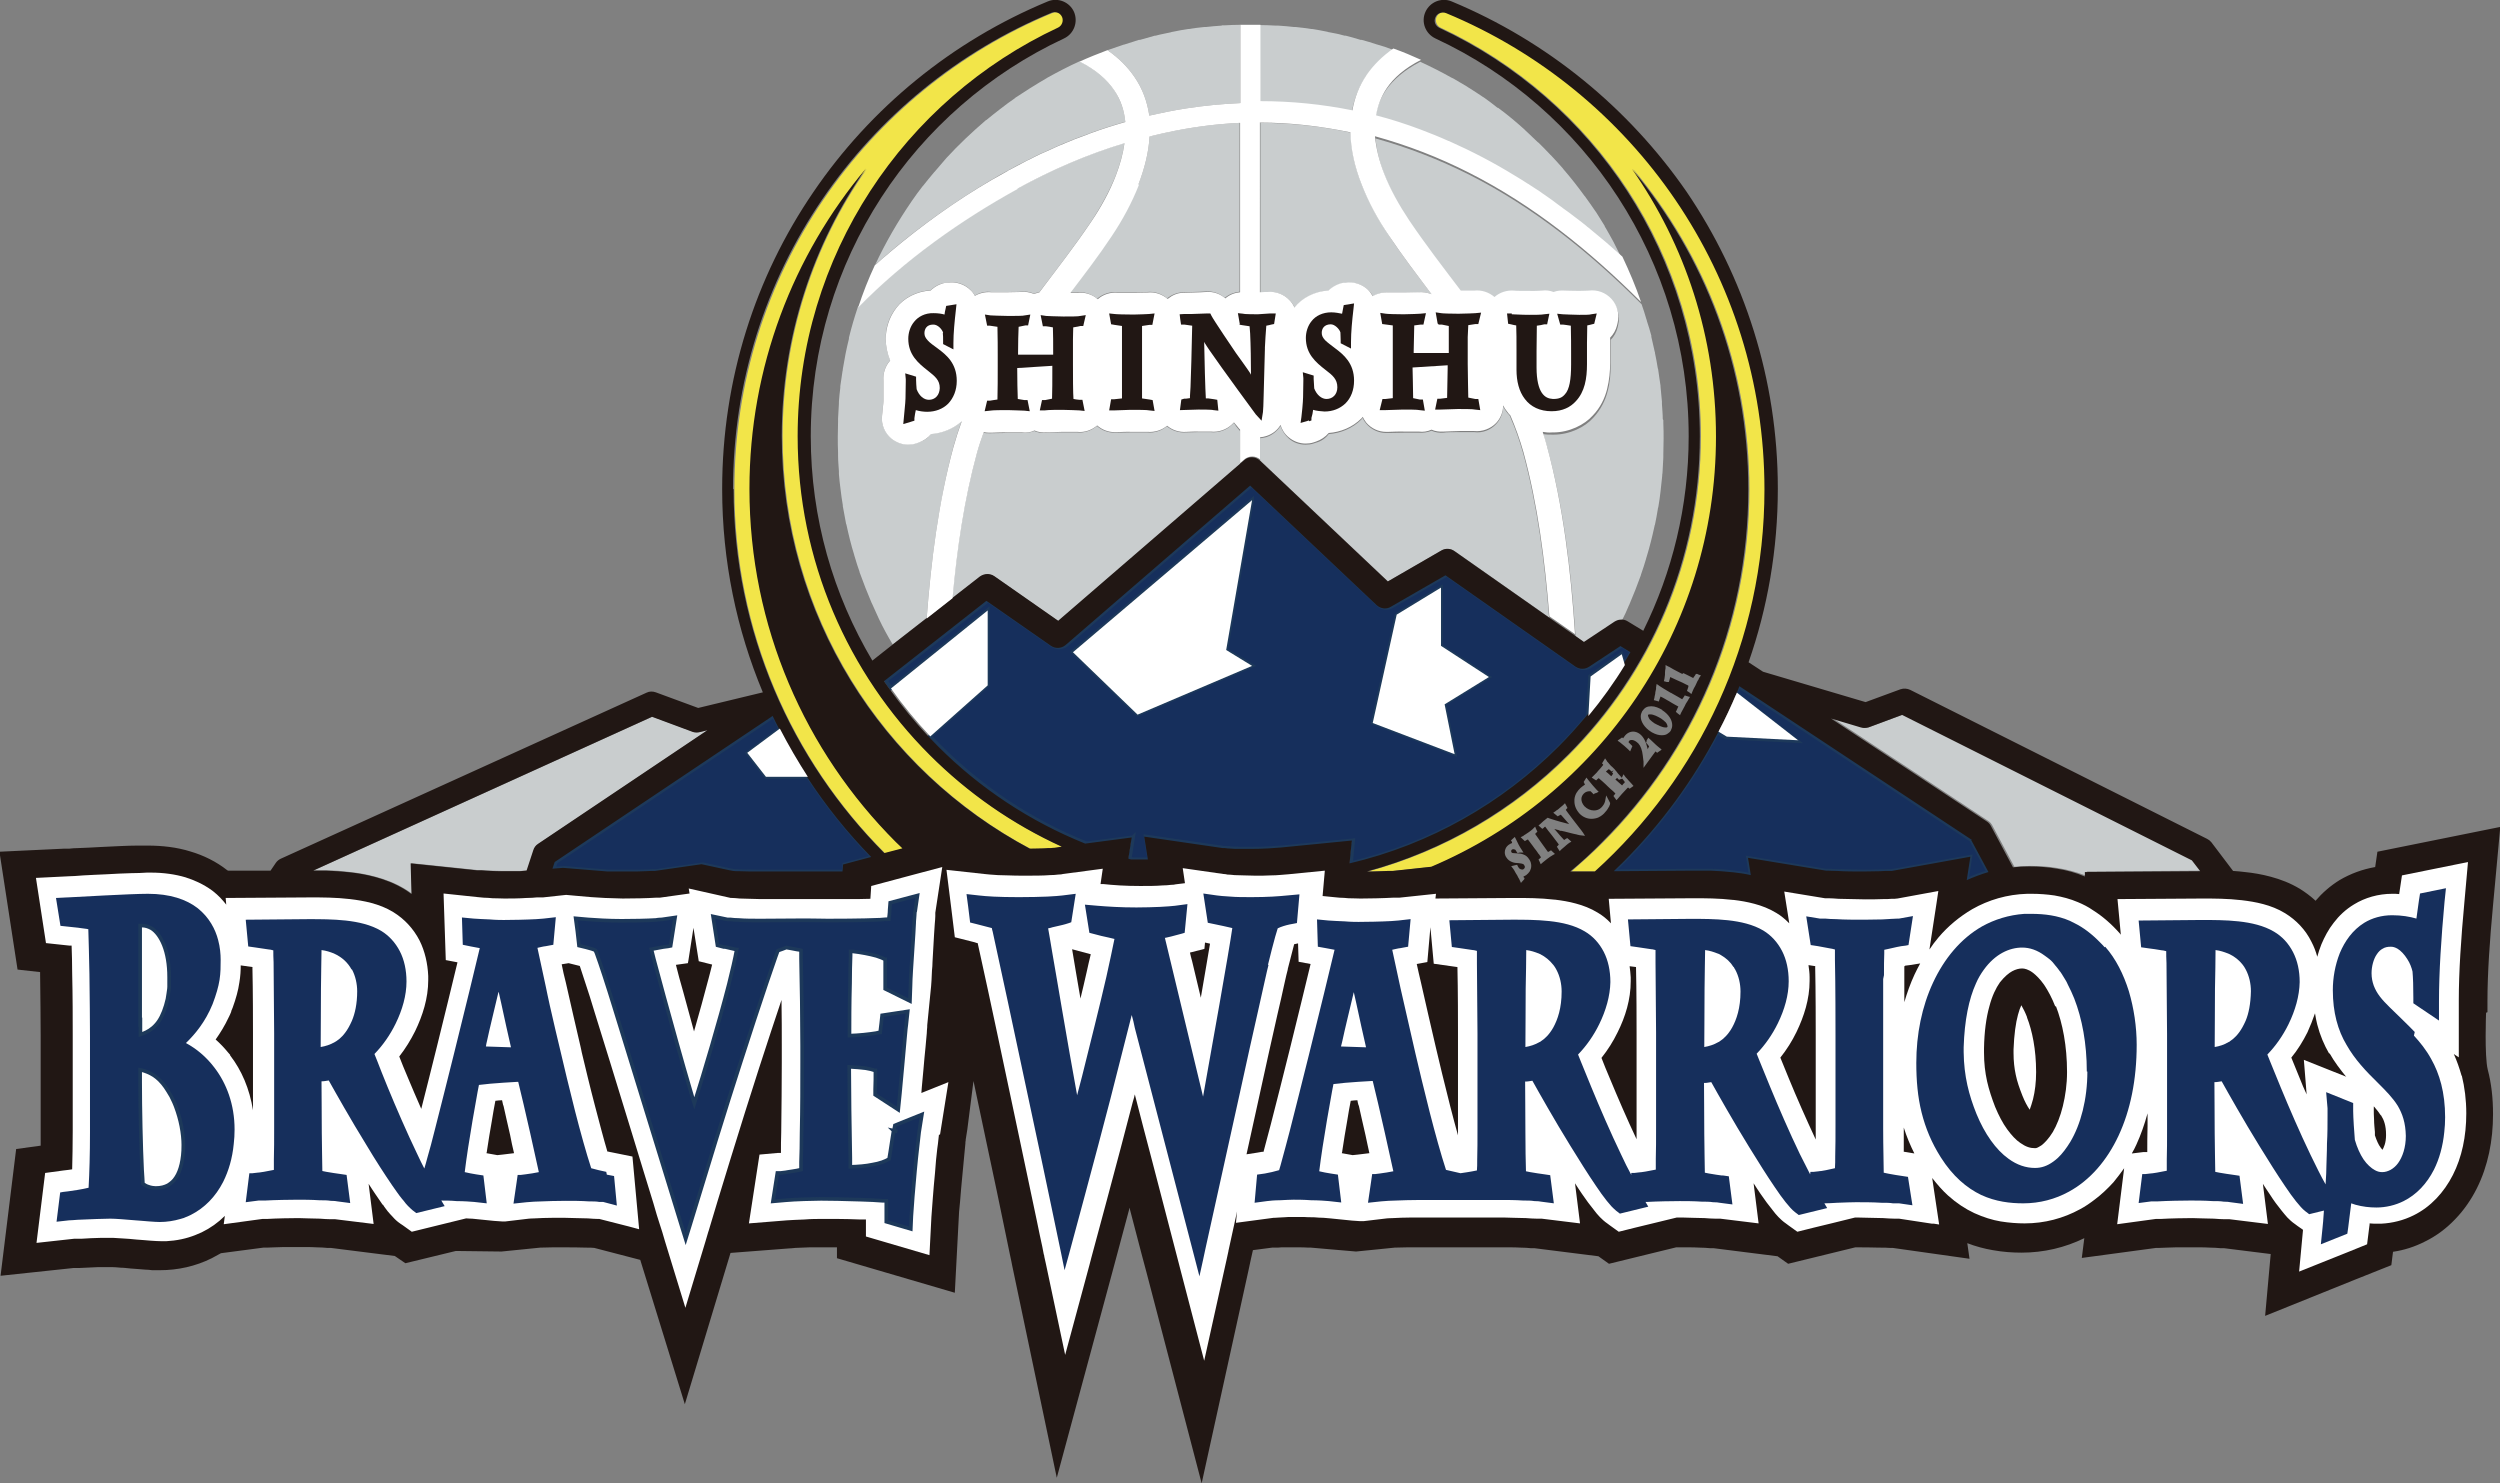 <?xml version="1.0" encoding="UTF-8"?><svg id="_レイヤー_2" xmlns="http://www.w3.org/2000/svg" viewBox="0 0 89.73 53.23"><rect x="0" y="0" width="89.73" height="53.23" fill="#808080" stroke="none"/><defs><style>.cls-1{fill:#f2e549;}.cls-2{fill:#fff;}.cls-3{fill:#c9cdce;}.cls-4{fill:#162f5c;}.cls-5{fill:#211714;}.cls-6{fill:none;stroke:#1d395a;stroke-miterlimit:5;stroke-width:.13px;}</style></defs><g id="_レイヤー_1-2"><g><path class="cls-4" d="M40.67,30.05l-.12,.76s.07,.02,.1,.03c.05,0,.1,0,.15,0,.16,0,.31,0,.45,0l-.13-.82,2.81,.41h.01s.04,0,.07,0c.06,0,.14,.01,.23,.02h0c.08,0,.18,0,.28,.01h.03s0,0,0,0c.12,0,.25,0,.38,0,.51,0,.83-.03,1.1-.05h0l2.54-.25-.08,.82c2.89-.68,5.47-2.16,7.5-4.19,.35-.35,.68-.71,1-1.1l.08-1.42,1.12-.8,.11,.38c.09-.15,.18-.3,.27-.46l-.36-.22-1.12,.74c-.15,.1-.34,.1-.49,0l-4.67-3.28-1.96,1.13c-.16,.1-.38,.07-.51-.06l-4.54-4.29-6.62,5.72c-.15,.13-.37,.14-.53,.03l-2.31-1.61-3.67,2.88c.06,.09,.13,.18,.19,.27l3.47-2.8v2.69l-2.07,1.84c.11,.12,.23,.24,.35,.36,1.49,1.49,3.28,2.69,5.27,3.48l1.67-.22Zm9.46-7.99l1.59-.97v2.09l1.71,1.12-1.59,.97,.37,1.79-2.94-1.12,.86-3.89Zm-5.19-4.11l-.93,5.38,.93,.56-4.11,1.75-2.32-2.24,6.43-5.46Z"/><path class="cls-6" d="M40.67,30.05l-.12,.76s.07,.02,.1,.03c.05,0,.1,0,.15,0,.16,0,.31,0,.45,0l-.13-.82,2.81,.41h.01s.04,0,.07,0c.06,0,.14,.01,.23,.02h0c.08,0,.18,0,.28,.01h.03s0,0,0,0c.12,0,.25,0,.38,0,.51,0,.83-.03,1.1-.05h0l2.54-.25-.08,.82c2.89-.68,5.47-2.16,7.5-4.19,.35-.35,.68-.71,1-1.1l.08-1.42,1.12-.8,.11,.38c.09-.15,.18-.3,.27-.46l-.36-.22-1.12,.74c-.15,.1-.34,.1-.49,0l-4.67-3.28-1.96,1.13c-.16,.1-.38,.07-.51-.06l-4.54-4.29-6.62,5.72c-.15,.13-.37,.14-.53,.03l-2.31-1.61-3.67,2.88c.06,.09,.13,.18,.19,.27l3.47-2.8v2.69l-2.07,1.84c.11,.12,.23,.24,.35,.36,1.49,1.49,3.28,2.69,5.27,3.48l1.67-.22Zm9.46-7.99l1.59-.97v2.09l1.71,1.12-1.59,.97,.37,1.79-2.94-1.12,.86-3.89Zm-5.19-4.11l-.93,5.38,.93,.56-4.11,1.75-2.32-2.24,6.43-5.46Z"/><path class="cls-4" d="M57.92,31.27l2.78-.02h0c.21,0,.45,0,.7,0,.26,0,.53,.02,.82,.06h0c.2,.02,.41,.05,.62,.1l-.1-.62,2.8,.46s.04,0,.06,0h0c.08,0,.2,0,.34,.01h0c.28,0,.63,.02,.94,.02,.16,0,.39,0,.6-.01h0c.11,0,.2,0,.29-.01,.05,0,.1,0,.13,0l2.82-.51-.13,.84c.25-.12,.51-.22,.78-.29l-.62-1.15-8.35-5.52c-.03,.09-.07,.17-.1,.25l2.21,1.72-2.57-.13-.3-.18c-.9,1.73-2.06,3.31-3.42,4.67-.11,.11-.22,.22-.33,.32"/><path class="cls-6" d="M57.92,31.27l2.78-.02h0c.21,0,.45,0,.7,0,.26,0,.53,.02,.82,.06h0c.2,.02,.41,.05,.62,.1l-.1-.62,2.8,.46s.04,0,.06,0h0c.08,0,.2,0,.34,.01h0c.28,0,.63,.02,.94,.02,.16,0,.39,0,.6-.01h0c.11,0,.2,0,.29-.01,.05,0,.1,0,.13,0l2.82-.51-.13,.84c.25-.12,.51-.22,.78-.29l-.62-1.15-8.35-5.52c-.03,.09-.07,.17-.1,.25l2.21,1.72-2.57-.13-.3-.18c-.9,1.73-2.06,3.31-3.42,4.67-.11,.11-.22,.22-.33,.32Z"/><path class="cls-4" d="M21.84,31.28c.15,0,.31,0,.46,0h0c.17,0,.39,0,.6,0,.2,0,.4-.01,.53-.02h0s.07,0,.09,0h.03s1.67-.24,1.67-.24l1.02,.22,.11,.02s.13,0,.21,.01h0s0,0,0,0c.2,0,.46,.01,.69,.01h0s.14,0,.26,0c.12,0,.27,0,.43,0,.31,0,.64,0,.85,0,.04,0,.08,0,.11,0h.07c.16,0,.3,0,.43,0,.13,0,.24,0,.29,0h0c.08,0,.31,0,.59,0l.02-.25,1.01-.27c-.85-.88-1.62-1.84-2.3-2.87h-1.51l-.67-.86,1.17-.87c-.08-.15-.15-.31-.23-.46l-7.82,5.24-.08,.24,.38-.03,1.59,.13Z"/><path class="cls-6" d="M21.84,31.28c.15,0,.31,0,.46,0h0c.17,0,.39,0,.6,0,.2,0,.4-.01,.53-.02h0s.07,0,.09,0h.03s1.67-.24,1.67-.24l1.02,.22,.11,.02s.13,0,.21,.01h0s0,0,0,0c.2,0,.46,.01,.69,.01h0s.14,0,.26,0c.12,0,.27,0,.43,0,.31,0,.64,0,.85,0,.04,0,.08,0,.11,0h.07c.16,0,.3,0,.43,0,.13,0,.24,0,.29,0h0c.08,0,.31,0,.59,0l.02-.25,1.01-.27c-.85-.88-1.62-1.84-2.3-2.87h-1.51l-.67-.86,1.17-.87c-.08-.15-.15-.31-.23-.46l-7.82,5.24-.08,.24,.38-.03,1.59,.13Z"/><path class="cls-4" d="M5.03,36.69c0-.69,0-1.59,0-2.33,0-.37,0-.7,0-.95,0-.07,0-.13,0-.19,.02,0,.03,0,.05,0,.14,0,.25,.04,.36,.1,.16,.1,.32,.3,.44,.6,.12,.3,.19,.69,.19,1.15h0c0,.09,0,.18,0,.27,0,.02,0,.04,0,.07,0,.09-.02,.17-.03,.26-.01,.06-.02,.13-.03,.19-.02,.08-.04,.16-.06,.23-.09,.3-.21,.54-.35,.69h0s0,0,0,0c-.14,.16-.31,.26-.47,.32h0s0,0,0,0c-.03,.01-.06,.02-.09,.03v-.45Zm1.55,4.43h0c0,.49-.1,.9-.26,1.14-.08,.13-.18,.21-.29,.28h0c-.12,.06-.25,.1-.44,.1h0c-.05,0-.17-.01-.27-.05h0c-.07-.02-.13-.06-.19-.1,0-.11-.02-.29-.03-.5-.04-.82-.07-2.22-.07-3.14v-.45c.05,.01,.11,.02,.16,.04h0c.15,.05,.31,.13,.43,.23,.15,.12,.29,.29,.41,.49,.08,.12,.15,.25,.21,.39,.02,.05,.05,.11,.07,.17,.17,.45,.27,.95,.27,1.4h0Z"/><path class="cls-4" d="M80.8,35.59c0,.45-.08,.79-.19,1.06-.04,.09-.08,.17-.12,.24-.14,.25-.31,.4-.44,.49-.02,.01-.04,.02-.05,.03-.17,.1-.34,.15-.5,.18v-.02c0-.47,0-1.29,.01-2.07,0-.53,.01-1.04,.02-1.39,.17,.02,.32,.07,.44,.12,.02,0,.03,.01,.05,.02,.2,.1,.36,.23,.48,.38,.04,.05,.08,.11,.11,.17,.13,.24,.19,.53,.19,.79h0Z"/><path class="cls-6" d="M80.8,35.59c0,.45-.08,.79-.19,1.06-.04,.09-.08,.17-.12,.24-.14,.25-.31,.4-.44,.49-.02,.01-.04,.02-.05,.03-.17,.1-.34,.15-.5,.18v-.02c0-.47,0-1.29,.01-2.07,0-.53,.01-1.04,.02-1.39,.17,.02,.32,.07,.44,.12,.02,0,.03,.01,.05,.02,.2,.1,.36,.23,.48,.38,.04,.05,.08,.11,.11,.17,.13,.24,.19,.53,.19,.79h0Z"/><path class="cls-4" d="M12.81,35.59c0,.45-.08,.79-.19,1.06-.04,.09-.07,.17-.12,.24-.14,.25-.31,.4-.44,.49-.02,.01-.04,.02-.05,.03h0c-.17,.1-.34,.15-.51,.18v-.02c0-.47,0-1.29,.01-2.07,0-.53,.01-1.04,.02-1.39,.17,.02,.32,.07,.44,.12,.31,.13,.5,.33,.64,.58h0s0,0,0,0h0c.13,.24,.19,.53,.19,.79h0Zm4.62,1.97c.01-.06,.03-.13,.04-.2,.11-.47,.26-1.11,.41-1.75,.03,.13,.06,.26,.09,.4,.13,.56,.26,1.14,.35,1.58l-.9-.03Z"/><path class="cls-6" d="M12.81,35.59c0,.45-.08,.79-.19,1.06-.04,.09-.07,.17-.12,.24-.14,.25-.31,.4-.44,.49-.02,.01-.04,.02-.05,.03h0c-.17,.1-.34,.15-.51,.18v-.02c0-.47,0-1.29,.01-2.07,0-.53,.01-1.04,.02-1.39,.17,.02,.32,.07,.44,.12,.31,.13,.5,.33,.64,.58h0s0,0,0,0h0c.13,.24,.19,.53,.19,.79h0Zm4.62,1.97c.01-.06,.03-.13,.04-.2,.11-.47,.26-1.11,.41-1.75,.03,.13,.06,.26,.09,.4,.13,.56,.26,1.14,.35,1.58l-.9-.03Z"/><path class="cls-4" d="M32.07,40.58l.14,.03-.14-.03c-.04,.22-.07,.49-.12,.78-.01,.08-.03,.16-.04,.24-.13,.08-.34,.16-.6,.2-.23,.05-.5,.07-.79,.08,0-.09,0-.2,0-.32-.02-.95-.04-2.59-.04-3.27,.22,.01,.42,.03,.59,.05,.13,.02,.25,.05,.33,.08h.02c0,.22,0,.46-.01,.67v.12s0,.08,0,.08l.83,.54,.06-.59c.02-.22,.07-.78,.12-1.31,.05-.53,.09-1.05,.11-1.16l.05-.47-.92,.14-.03,.28c-.01,.11-.03,.22-.04,.33-.04,0-.09,.02-.15,.03h0c-.25,.04-.6,.08-.95,.09,0-.42,0-1.18,.02-1.87,0-.38,.01-.74,.02-1.01,0-.05,0-.1,0-.14,.03,0,.06,0,.09,0,.27,.03,.59,.09,.84,.16,.12,.04,.23,.08,.29,.12h.02c0,.08,0,.15,0,.23,0,.26,0,.54,0,.61v.22l.89,.44,.02-.55c0-.2,.04-.82,.08-1.41,.02-.3,.04-.59,.05-.83,0-.12,.02-.22,.02-.3,0-.08,.01-.14,.02-.15h0s.08-.55,.08-.55l-.98,.26-.02,.26c0,.12-.02,.23-.03,.33-.09,0-.19,.01-.31,.02-.68,.03-1.7,.03-1.89,.03h0c-.17,0-.46-.01-.75-.01-.01,0-.03,0-.04,0-.03,0-.06,0-.1,0-.36,0-1.21,.01-1.49,.01h-.05c-.26,0-.53,0-.76-.02-.11,0-.21-.01-.29-.02-.04,0-.07,0-.09,0h-.02s0,0,0,0l-.52-.11,.16,1.04,.23,.06h.01s.02,0,.02,0h0s.02,0,.02,0h0c.13,.03,.27,.06,.39,.09h.02c-.06,.33-.16,.76-.28,1.24-.35,1.36-.88,3.14-1.24,4.28-.05-.16-.1-.32-.15-.5-.29-.98-.64-2.25-.93-3.3-.14-.53-.27-1.01-.37-1.37-.04-.14-.06-.26-.09-.36,.16-.03,.34-.06,.43-.08h0s.16-.02,.16-.02l.1-.02,.16-1.02-.48,.07h0s-.11,0-.21,.02h0c-.31,.02-.84,.03-1.23,.03h0c-.47,0-.94-.03-1.2-.05l-.45-.04,.06,.45,.06,.53,.25,.06h0c.16,.04,.26,.07,.34,.11,.01,.03,.02,.06,.04,.1,.14,.38,.38,1.11,.65,1.99,.2,.66,.81,2.62,1.36,4.41,.55,1.79,1.05,3.41,1.05,3.41l.14,.45,.14-.45s.07-.23,.19-.62c.35-1.16,1.12-3.67,1.64-5.27,.34-1.06,.68-2.09,.94-2.86,.13-.38,.24-.7,.32-.93,.03-.09,.06-.17,.08-.22,.11-.04,.21-.07,.3-.11,.11,.02,.24,.04,.38,.07,.05,0,.11,.02,.15,.03,0,.09,0,.19,0,.31,.02,.81,.04,2.22,.04,3.11v.61c0,.73,0,1.69-.02,2.51,0,.41-.01,.78-.02,1.06,0,.1,0,.2,0,.27-.1,.02-.22,.05-.32,.06-.11,.02-.22,.03-.25,.04l-.17,.02h-.11s-.16,1.02-.16,1.02l.46-.04c.32-.03,1-.05,1.27-.05h0c.26,0,.87,.01,1.44,.03,.29,.01,.56,.02,.78,.04,.04,0,.08,0,.12,0,0,.14,0,.29,0,.48v.27l.88,.26,.02-.46c.02-.32,.07-.99,.13-1.62,.03-.32,.06-.62,.09-.87,.03-.25,.05-.45,.06-.53l.1-.63-.97,.39-.04,.2Z"/><path class="cls-4" d="M48.13,37.56c.01-.06,.03-.13,.05-.2,.11-.47,.26-1.11,.41-1.75,.03,.13,.06,.26,.09,.4,.13,.56,.26,1.14,.35,1.58l-.9-.03Zm7.91-1.96c0,.6-.14,1.01-.3,1.29-.14,.25-.31,.4-.44,.49-.02,.01-.04,.02-.05,.03-.17,.1-.34,.15-.51,.18v-.02c0-.47,0-1.29,.01-2.07,0-.53,.01-1.04,.02-1.39,.17,.02,.32,.07,.44,.12,.02,0,.03,.01,.05,.02,.2,.1,.36,.23,.47,.38,.04,.05,.08,.11,.11,.17,.13,.24,.19,.53,.19,.79h0Zm6.42,0c0,.6-.14,1.01-.3,1.29-.14,.25-.31,.4-.44,.49-.02,.01-.04,.02-.05,.03-.17,.1-.34,.15-.51,.18v-.02c0-.47,0-1.29,.01-2.07,0-.53,.01-1.04,.02-1.39,.17,.02,.32,.07,.44,.12,.04,.02,.08,.03,.11,.05,.21,.11,.36,.26,.47,.44,.02,.03,.04,.06,.05,.09,.13,.24,.19,.53,.19,.79h0Z"/><path class="cls-6" d="M48.13,37.56c.01-.06,.03-.13,.05-.2,.11-.47,.26-1.11,.41-1.75,.03,.13,.06,.26,.09,.4,.13,.56,.26,1.14,.35,1.58l-.9-.03Zm7.91-1.96c0,.6-.14,1.01-.3,1.29-.14,.25-.31,.4-.44,.49-.02,.01-.04,.02-.05,.03-.17,.1-.34,.15-.51,.18v-.02c0-.47,0-1.29,.01-2.07,0-.53,.01-1.04,.02-1.39,.17,.02,.32,.07,.44,.12,.02,0,.03,.01,.05,.02,.2,.1,.36,.23,.47,.38,.04,.05,.08,.11,.11,.17,.13,.24,.19,.53,.19,.79h0Zm6.42,0c0,.6-.14,1.01-.3,1.29-.14,.25-.31,.4-.44,.49-.02,.01-.04,.02-.05,.03-.17,.1-.34,.15-.51,.18v-.02c0-.47,0-1.29,.01-2.07,0-.53,.01-1.04,.02-1.39,.17,.02,.32,.07,.44,.12,.04,.02,.08,.03,.11,.05,.21,.11,.36,.26,.47,.44,.02,.03,.04,.06,.05,.09,.13,.24,.19,.53,.19,.79h0Z"/><path class="cls-3" d="M49.37,4.21c.54,.14,1.08,.31,1.6,.51,.34,.13,.67,.27,1,.41,0,0,0,0,.01,0,.82,.37,1.61,.78,2.38,1.25h0c.15,.09,.3,.19,.45,.28,.03,.02,.05,.04,.08,.05,.12,.08,.25,.16,.37,.24,.06,.04,.12,.08,.17,.12l.27,.19c.12,.08,.23,.17,.35,.26,.03,.02,.05,.04,.08,.06,.12,.09,.23,.18,.35,.26,.03,.02,.05,.04,.08,.06,.13,.1,.25,.2,.37,.29,.02,.01,.03,.03,.05,.04,.42,.34,.83,.69,1.23,1.05-.09-.18-.18-.36-.27-.54-.01-.02-.02-.04-.03-.06-.09-.17-.19-.34-.28-.5-.02-.02-.03-.05-.04-.08-.1-.16-.2-.32-.3-.48-.02-.02-.03-.05-.05-.07-.11-.16-.22-.32-.33-.47-.01-.02-.02-.03-.04-.05-.24-.33-.49-.65-.75-.95l-.03-.04c-.13-.15-.26-.29-.39-.43-.02-.02-.03-.04-.05-.05-.13-.14-.27-.28-.4-.41-.02-.02-.04-.04-.06-.05-.14-.13-.28-.27-.42-.4-.01-.01-.03-.02-.04-.04-.31-.28-.62-.54-.96-.79h-.02c-.16-.13-.32-.25-.49-.37-.01-.01-.03-.02-.05-.03-.16-.11-.33-.22-.49-.32-.02-.01-.04-.02-.06-.04-.17-.1-.34-.2-.51-.3-.02,0-.03-.02-.05-.02-.18-.1-.36-.2-.54-.29h0c-.19-.1-.39-.19-.58-.28,0,0-.01,0-.01,0-.58,.3-.97,.65-1.23,1.02-.2,.3-.33,.63-.38,.97"/><path class="cls-3" d="M49.04,2.74c.24-.35,.56-.67,.96-.95-.17-.07-.35-.13-.53-.18-.02,0-.05-.02-.07-.02-.17-.06-.35-.11-.53-.16h-.04c-.18-.06-.35-.1-.53-.15h-.04c-.18-.05-.36-.09-.54-.12-.03,0-.05-.01-.08-.02-.18-.04-.37-.07-.55-.1h-.03c-.18-.03-.37-.05-.55-.07-.02,0-.04,0-.06,0-.19-.02-.37-.04-.56-.05-.03,0-.06,0-.09,0-.19-.01-.38-.02-.58-.02h0V3.68c1.11,0,2.21,.11,3.3,.33,.08-.44,.24-.87,.51-1.27"/><path class="cls-3" d="M59.68,15.04c0-.18-.02-.36-.03-.54,0-.03,0-.06,0-.09-.02-.18-.03-.35-.05-.53v-.03c-.03-.18-.05-.36-.08-.55,0-.03-.01-.06-.02-.09-.03-.18-.06-.36-.1-.54,0-.02,0-.04-.01-.05-.04-.18-.08-.35-.12-.53v-.04c-.05-.18-.1-.36-.16-.53,0-.02-.01-.05-.02-.07-.05-.18-.11-.36-.17-.53h0c-1.83-1.83-3.86-3.47-6.17-4.64-1.09-.55-2.22-.99-3.38-1.31,.04,.43,.15,.88,.33,1.34,.22,.57,.53,1.14,.9,1.68,.58,.86,1.22,1.68,1.85,2.52,.15,0,.32,0,.43,0,.02,0,.04,0,.05,0,.27-.03,.53,.05,.73,.23,.19-.17,.44-.25,.7-.23,.05,0,.29,.02,.55,.01,.13,0,.45-.01,.46-.01,.14-.01,.28,0,.41,.05,.13-.05,.27-.07,.41-.05,.01,0,.32,.02,.51,.01,.14,0,.3,0,.34-.01,.3-.04,.61,.07,.82,.3,.21,.23,.29,.55,.22,.85l-.02,.09c-.04,.17-.13,.33-.25,.45,0,.06,0,.12,0,.14v.22c0,.15,0,.36,0,.55,0,.3-.02,.61-.11,.94-.08,.32-.25,.66-.51,.94-.3,.34-.85,.61-1.42,.61-.02,0-.03,0-.05,0-.11,0-.22,0-.33-.02,.05,.16,.1,.33,.15,.5,.59,2.17,.86,4.47,1.01,6.76l.34,.24,1.1-.73c.07-.04,.14-.07,.22-.07v-.02s.01,0,.01,0c.09-.17,.17-.35,.24-.52l.02-.04c.15-.35,.29-.71,.42-1.07,0-.01,0-.03,.01-.04,.06-.18,.12-.35,.17-.53,0-.02,.01-.04,.02-.07,.11-.36,.2-.72,.28-1.09,0-.02,.01-.05,.02-.07,.04-.18,.07-.36,.1-.54,0-.03,.01-.06,.02-.09,.03-.18,.06-.37,.08-.56h0c.02-.19,.04-.37,.06-.56,0-.03,0-.07,.01-.1,.01-.18,.02-.36,.03-.55,0-.04,0-.07,0-.11,0-.19,.01-.38,.01-.57s0-.37-.01-.56c0-.04,0-.07,0-.11"/><path class="cls-3" d="M31.45,9.47c.14-.13,.29-.25,.44-.38,0,0,.02-.02,.03-.03,1.15-.97,2.38-1.85,3.69-2.62,0,0,.01,0,.02-.01,.18-.11,.36-.21,.55-.31,.02,0,.03-.02,.05-.03,.18-.1,.35-.19,.53-.28,.07-.03,.13-.07,.2-.1,.13-.07,.26-.13,.38-.19,.11-.05,.22-.1,.34-.15,.09-.04,.17-.08,.26-.12,.16-.07,.32-.14,.48-.2,.04-.02,.08-.03,.12-.05,.15-.06,.31-.12,.46-.17,.05-.02,.1-.04,.15-.06,.41-.15,.82-.28,1.24-.4-.04-.41-.17-.79-.4-1.14-.26-.37-.65-.73-1.24-1.03h0c-.4,.18-.78,.38-1.16,.59l-.03,.02c-.18,.1-.35,.21-.53,.32-.02,.01-.03,.02-.05,.03-.17,.11-.34,.22-.51,.33-.02,.01-.03,.02-.05,.04-.17,.12-.33,.23-.49,.36l-.04,.03c-.17,.13-.33,.26-.49,.39h-.01c-.5,.43-.98,.88-1.42,1.36h0c-.14,.17-.28,.32-.42,.49l-.02,.02c-.14,.16-.27,.33-.4,.49l-.02,.02c-.13,.17-.26,.34-.38,.52h0c-.5,.73-.95,1.5-1.32,2.3h0s.03-.03,.05-.05"/><path class="cls-3" d="M34.52,15.11c-.31,.28-.7,.43-1.1,.46-.11,.15-.27,.26-.46,.31l-.09,.03c-.09,.03-.19,.04-.28,.04-.22,0-.43-.07-.6-.22-.24-.2-.37-.52-.33-.83,0-.01,.02-.16,.03-.3,.01-.14,.02-.31,.02-.32,0-.08,0-.18,0-.3,0-.11,0-.24,0-.31v-.03c-.02-.26,.07-.52,.24-.71-.1-.24-.16-.51-.16-.79,0-.36,.1-.75,.39-1.11,.26-.34,.73-.59,1.22-.61,.14-.14,.32-.24,.53-.27h.09c.29-.06,.58,.03,.8,.24,.07,.07,.13,.14,.17,.22,.18-.11,.38-.16,.59-.13,0,0,.02,0,.04,0,.04,0,.09,0,.15,0,.12,0,.26,0,.37,0,.17,0,.44,0,.5-.01,.16-.02,.32,0,.47,.07,.06-.03,.12-.04,.19-.05,.63-.83,1.27-1.66,1.85-2.52,.36-.54,.67-1.11,.9-1.68,.15-.4,.26-.79,.31-1.16-1.33,.4-2.62,.96-3.84,1.63-2.05,1.13-4.07,2.56-5.73,4.26,0,0,0,0,0,0-.12,.36-.23,.73-.32,1.1,0,.01,0,.03,0,.04-.09,.36-.16,.72-.22,1.09,0,.02,0,.05-.01,.07-.03,.18-.05,.36-.08,.54,0,.02,0,.04,0,.06-.02,.17-.04,.34-.05,.5,0,.02,0,.05,0,.07-.01,.18-.02,.35-.03,.53,0,.04,0,.08,0,.11,0,.18-.01,.36-.01,.55s0,.38,.01,.57c0,.04,0,.07,0,.11,0,.18,.02,.37,.03,.55,0,.03,0,.07,0,.1,.02,.19,.03,.37,.06,.56h0c.02,.19,.05,.38,.08,.56,0,.03,0,.06,.01,.09,.03,.18,.07,.36,.1,.54,0,.02,.01,.05,.02,.07,.08,.37,.17,.74,.28,1.09,0,.02,.01,.04,.02,.07,.05,.18,.11,.36,.17,.53,0,.01,0,.02,.01,.04,.13,.36,.27,.72,.42,1.07l.02,.04c.08,.18,.16,.35,.24,.53h0c.15,.32,.32,.63,.5,.93l1.22-.95c.16-2.08,.43-4.17,.96-6.15,.09-.32,.19-.63,.3-.93"/><path class="cls-3" d="M45.51,10.49h0c.29-.03,.57,.07,.78,.29,.08,.08,.14,.17,.18,.27,.26-.34,.73-.59,1.22-.61,.14-.14,.32-.24,.53-.27h.09c.29-.06,.58,.03,.8,.24,.07,.07,.13,.14,.17,.23,.18-.11,.38-.16,.59-.13,0,0,.02,0,.04,0,.04,0,.09,0,.15,0,.12,0,.26,0,.37,0,.17,0,.44,0,.5-.01,.16-.02,.32,0,.46,.07-.51-.68-1.04-1.36-1.52-2.09-.39-.58-.73-1.21-.99-1.85-.24-.61-.39-1.24-.4-1.87-1.06-.23-2.15-.35-3.24-.35v6.1c.1,0,.25,0,.28-.01h0Z"/><path class="cls-3" d="M54.21,14.95s-.08-.09-.11-.13c-.06-.08-.11-.15-.15-.23,0,.23-.09,.46-.25,.63-.2,.22-.5,.33-.79,.29-.01,0-.02,0-.04,0-.04,0-.1,0-.16,0-.12,0-.25,0-.33,0-.13,0-.5,0-.57,.02-.15,.01-.29-.01-.43-.07-.14,.06-.3,.08-.46,.07h0s-.03,0-.05,0c-.04,0-.1,0-.15,0-.11,0-.25,0-.31,0-.16,0-.54,.01-.58,.01-.02,0-.05,0-.08,0-.27,0-.53-.12-.71-.33-.05-.06-.1-.13-.13-.21-.02,.02-.04,.04-.05,.06-.32,.32-.75,.49-1.17,.52-.11,.15-.27,.26-.46,.31l-.09,.03c-.09,.03-.18,.04-.28,.04-.22,0-.43-.07-.6-.22-.14-.12-.24-.28-.3-.45-.12,.19-.3,.33-.51,.4-.07,.02-.15,.03-.22,.04v.8h0s4.59,4.34,4.59,4.34l1.92-1.11c.14-.08,.33-.08,.47,.02l3.39,2.38c-.16-2.02-.42-4.02-.93-5.89-.13-.46-.28-.89-.47-1.32"/><path class="cls-3" d="M41.26,4.89c-.03,.58-.18,1.16-.4,1.72-.25,.64-.59,1.27-.98,1.85-.47,.71-.98,1.38-1.48,2.03,.07,0,.14,0,.19,0,.02,0,.04,0,.05,0,.27-.03,.54,.06,.74,.23,.2-.17,.46-.26,.72-.23h0s.02,0,.04,0c.04,0,.09,0,.15,0,.12,0,.27,0,.41,0,.14,0,.42,0,.47-.01,.26-.03,.53,.06,.72,.23,.16-.13,.35-.21,.56-.22,.23-.01,.57-.01,.83-.03,.25-.02,.5,.07,.68,.23,.15-.13,.34-.2,.53-.22V4.41c-.24,.01-.49,.03-.73,.05-.85,.08-1.69,.23-2.52,.44"/><path class="cls-3" d="M44.34,15.25s-.04-.05-.06-.07c-.02,.03-.04,.05-.07,.07-.2,.2-.48,.29-.76,.26h0s-.02,0-.04,0c-.04,0-.09,0-.15,0-.11,0-.23,0-.26,0-.07,0-.39,.01-.43,.01-.25,.02-.5-.06-.69-.22-.19,.16-.45,.25-.7,.22h0s-.03,0-.05,0c-.04,0-.1,0-.17,0-.13,0-.28,0-.38,0-.09,0-.46,.01-.5,.01-.03,0-.05,0-.08,0-.23,0-.45-.08-.63-.24-.2,.17-.46,.26-.72,.23h0s-.02,0-.04,0c-.04,0-.1,0-.16,0-.12,0-.25,0-.33,0-.13,0-.5,0-.57,.02-.15,.01-.29-.01-.43-.07-.14,.06-.3,.08-.46,.07h0s-.03,0-.05,0c-.04,0-.1,0-.15,0-.11,0-.24,0-.31,0-.16,0-.54,.01-.58,.01-.02,0-.05,0-.08,0-.06,0-.13,0-.19-.02-.09,.25-.18,.51-.25,.77-.45,1.65-.71,3.41-.87,5.19l1-.78c.15-.12,.36-.12,.52-.01l2.29,1.6,6.52-5.63v-1.2l-.03-.03c-.06-.07-.08-.1-.13-.16"/><path class="cls-3" d="M43.84,.92c-.19,.01-.37,.03-.56,.05-.02,0-.04,0-.06,0-.19,.02-.37,.04-.55,.07h-.02c-.19,.03-.37,.06-.55,.1-.03,0-.05,.01-.08,.02-.18,.04-.36,.07-.54,.12h-.03c-.18,.05-.36,.1-.53,.15h-.04c-.18,.06-.35,.11-.53,.17-.02,0-.05,.01-.07,.02-.18,.06-.35,.12-.53,.18h0c.4,.28,.72,.6,.96,.95,.3,.43,.47,.91,.54,1.4,.44-.1,.88-.19,1.33-.26,.64-.1,1.29-.16,1.94-.19V.89h0c-.19,0-.39,.01-.58,.02-.03,0-.06,0-.08,0"/><path class="cls-3" d="M79.02,31.25l-.3-.39-10.4-5.22-1.21,.45c-.09,.03-.18,.04-.27,0l-1.07-.32,5.6,3.7c.06,.04,.11,.1,.14,.16l.79,1.48c.19-.02,.37-.03,.56-.03h0s.03,0,.03,0h.01c.31,0,.64,.02,.98,.08,.33,.05,.68,.15,1.02,.28v-.16s4.12-.03,4.12-.03Z"/><path class="cls-3" d="M24.9,26.27l-1.48-.55-12.16,5.52c.15,0,.32,0,.49,0,.26,0,.53,.02,.82,.06h0c.29,.03,.59,.08,.92,.17,.33,.09,.69,.22,1.05,.44h0s0,0,0,0c.09,.05,.17,.11,.25,.17l-.03-1.1,2.39,.25h.02s.02,0,.04,0c.03,0,.07,0,.12,0,.09,0,.2,.01,.31,.02,.14,0,.29,.01,.38,.01,.03,0,.05,0,.05,0,.1,0,.3,0,.5,0,.04,0,.08,0,.12,0l.24-.02,.24-.73c.03-.09,.09-.17,.17-.23l6.08-4.08-.28,.07c-.08,.02-.17,.01-.25-.01"/><path class="cls-1" d="M51.94,.46c-.14-.06-.31,0-.38,.15-.06,.14,0,.31,.14,.38,5.52,2.58,9.35,8.18,9.35,14.67,0,4.47-1.81,8.51-4.74,11.44-1.97,1.97-4.44,3.43-7.21,4.18,.05,0,.11,0,.17,0,.2,0,.42-.01,.58-.02,.08,0,.14,0,.17,0h0l1.39-.15c6.01-2.55,10.22-8.5,10.22-15.44,0-3.57-1.12-6.89-3.02-9.61,2.61,3.11,4.18,7.12,4.18,11.5,0,4.95-2.01,9.43-5.25,12.67-.37,.37-.75,.71-1.14,1.05,.1,0,.16,0,.16,0h.72c3.74-3.39,6.09-8.28,6.09-13.72,0-7.71-4.72-14.32-11.43-17.1"/><path class="cls-1" d="M38.03,.99c.14-.07,.2-.23,.14-.38-.06-.14-.23-.21-.38-.15-6.71,2.78-11.43,9.39-11.43,17.1,0,5.11,2.07,9.73,5.41,13.07l.65-.17c-.08-.08-.16-.15-.24-.23-3.24-3.24-5.25-7.72-5.25-12.67,0-4.38,1.57-8.39,4.18-11.5-1.91,2.72-3.02,6.03-3.02,9.6,0,6.42,3.61,11.99,8.9,14.81,.19,0,.36,0,.5-.01h0c.11,0,.2,0,.26-.01,.07,0,.11,0,.12-.01l.27-.04c-1.77-.81-3.38-1.93-4.74-3.29-2.93-2.93-4.74-6.97-4.74-11.44,0-6.5,3.83-12.09,9.35-14.67"/><path class="cls-5" d="M59.18,25.64l-.03,.02-.04-.03,.04,.03v.03s.02,.07,.06,.13c.05,.05,.11,.1,.17,.14,.06,.03,.13,.07,.2,.1,.07,.03,.14,.05,.19,.05,.02,0,.04,0,.05,0l.03-.02v-.03s-.01-.07-.06-.13c-.05-.05-.11-.1-.17-.14-.06-.04-.13-.07-.19-.1-.07-.03-.14-.05-.19-.05-.02,0-.04,0-.05,0"/><path class="cls-5" d="M58.28,28.13s.03-.05,.04-.06c-.02-.03-.04-.05-.06-.08l-.03-.04h0s-.05,.01-.05,.01l-.07,.03-.04-.04-.03-.03-.02,.02s-.03,.03-.04,.04c.07,.06,.17,.15,.24,.21,.02-.02,.04-.05,.05-.07"/><path class="cls-5" d="M57.83,27.86s.03-.03,.04-.05c.01-.02,.02-.03,.03-.04h0s-.04-.05-.04-.05l.04-.05,.02-.02-.08,.04-.04-.04s-.03-.02-.05-.04c-.02,0-.04,.02-.06,.04-.02,.01-.03,.03-.05,.04,.02,.02,.04,.04,.07,.06,.04,.04,.09,.08,.12,.11"/><path class="cls-5" d="M34.23,12.53v-.23c0-.36,.04-.77,.09-1.2l.02-.19-.37,.06-.02,.1c-.01,.07-.02,.14-.04,.21-.1-.02-.24-.05-.39-.05-.31,0-.55,.13-.7,.31-.15,.18-.21,.41-.21,.61,0,.57,.35,.87,.71,1.15,.25,.19,.42,.33,.42,.62,0,.26-.17,.42-.39,.42-.17,0-.35-.14-.44-.38,0-.08-.02-.28-.02-.34h0s0-.12,0-.12l-.39-.12,.02,.21s0,.05,0,.09c0,.18-.01,.5-.01,.6,0,.15-.05,.66-.06,.71l-.02,.21,.21-.06,.09-.03,.08-.03v-.09c.03-.09,.05-.2,.06-.29,.13,.04,.27,.05,.41,.06,.29,0,.55-.1,.75-.29,.19-.19,.31-.48,.31-.82,0-.62-.37-.93-.68-1.16-.14-.11-.27-.2-.36-.29-.08-.09-.12-.16-.12-.26,0-.15,.08-.3,.31-.31,.16-.01,.33,.18,.36,.29,0,.08,.01,.17,.01,.31v.08l.37,.19Z"/><path class="cls-5" d="M37.5,11.28l-.2-.03,.08,.39h.11c.06,.01,.17,.03,.25,.05,0,.19,.01,.64,.01,.91v.07c-.13,0-.36,0-.58,0-.26,0-.52,0-.68,0v-.08c0-.31,.01-.72,.02-.92,.08-.02,.18-.03,.24-.04h.1s.08-.4,.08-.4l-.2,.03s-.37,.02-.59,.02c-.23,0-.6,0-.64-.02l-.2-.03,.08,.39h.1c.05,.02,.18,.03,.27,.05,.01,.27,.01,.9,.01,1.01v.42c0,.29,0,.9-.01,1.18-.09,.02-.22,.04-.26,.04h-.11s-.09,.39-.09,.39l.19-.02c.1,0,.46-.02,.65-.02,.15,0,.53,0,.59,.02l.19,.02-.08-.39h-.11s-.15-.03-.24-.04c-.01-.23-.02-.7-.02-1.08v-.03c.28-.02,.96-.07,1.26-.08v.11c0,.39,0,.86-.01,1.07-.09,.02-.22,.04-.25,.04h-.11s-.08,.39-.08,.39h.18c.12-.02,.47-.03,.63-.03,.17,0,.56,0,.61,.02l.19,.02-.08-.39h-.11s-.16-.03-.26-.05c-.02-.25-.02-.85-.02-1.29v-.31c0-.06,0-.32,0-.57,0-.16,0-.33,.01-.43,.1-.02,.22-.04,.26-.04h.1s.09-.4,.09-.4l-.2,.03s-.37,.02-.6,.02c-.22,0-.58,0-.62-.02"/><path class="cls-5" d="M55.16,11.69c.09-.02,.2-.03,.27-.04h.1s.08-.39,.08-.39l-.19,.02c-.08,0-.37,.02-.54,.02-.28,0-.52,0-.62-.02h-.17s.04,.35,.04,.35l.1,.02c.06,.01,.13,.02,.19,.04,0,.19,.01,.57,.01,.9v.69c0,.41,.09,.78,.3,1.05,.21,.28,.54,.44,.96,.44h0c.4,0,.68-.15,.87-.36,.32-.35,.4-.82,.4-1.33,0-.16,0-.38,0-.55v-.21c0-.09,0-.46,.01-.63,.06-.01,.12-.02,.17-.04l.08-.02,.09-.37-.2,.03s-.25,.02-.43,.02c-.23,0-.51,0-.59-.02l-.2-.02,.11,.38h.1c.06,.01,.19,.03,.28,.05,.01,.26,.01,.87,.01,.99v.41c0,.53-.06,.89-.22,1.06-.1,.11-.21,.16-.43,.17-.16,0-.29-.06-.4-.22-.11-.16-.19-.45-.19-.91v-.59c0-.29,0-.72,.01-.91"/><rect class="cls-5" x="8.16" y="31.23" width="0" height="0" transform="translate(-23.48 24.86) rotate(-63.96)"/><path class="cls-5" d="M73.09,38.49h0c0,.36-.04,.69-.11,.97-.04,.14-.08,.27-.12,.38-.09-.13-.18-.3-.26-.5h0c-.11-.27-.19-.51-.24-.75-.05-.24-.08-.49-.08-.79,0-.04,0-.08,0-.12,.01-.54,.08-.96,.16-1.25,.04-.14,.08-.25,.12-.34,.07,.11,.14,.26,.21,.43h0s0,0,0,0c.19,.47,.33,1.16,.33,1.96h0Z"/><path class="cls-5" d="M67.5,44.75h0s0,0,0,0Z"/><path class="cls-5" d="M89.28,36.33v-.41c0-.97,.08-2.15,.2-3.43l.26-2.81-4.41,.89-.08,.55c-.46,.08-.89,.24-1.28,.47h0c-.34,.21-.63,.47-.86,.74-.17-.16-.36-.3-.55-.42h0c-.36-.22-.72-.35-1.05-.44-.33-.09-.64-.14-.93-.17h0c-.15-.02-.29-.03-.43-.04l-.78-1.03c-.04-.05-.09-.09-.15-.12l-10.66-5.35c-.11-.05-.23-.06-.35-.02l-1.25,.46-3.68-1.09-.52-.34c.68-1.95,1.05-4.05,1.05-6.23,0-3.94-1.21-7.61-3.27-10.65C58.46,3.88,55.54,1.48,52.1,.05c-.36-.15-.78,.02-.94,.38-.16,.36,0,.78,.36,.95,2.69,1.25,4.96,3.24,6.56,5.71,1.6,2.47,2.53,5.41,2.53,8.57,0,2.51-.59,4.88-1.63,6.98l-.56-.34c-.08-.05-.16-.07-.25-.06-.08,0-.15,.03-.22,.07l-1.1,.73-.34-.24-.92-.64-3.39-2.38c-.14-.1-.32-.11-.47-.02l-1.92,1.11-4.59-4.34h0c-.16-.15-.41-.16-.57-.01l-.15,.13-6.52,5.63-2.29-1.6c-.16-.11-.36-.1-.52,.01l-1,.78-.93,.73-1.22,.95h0s-.71,.56-.71,.56c-1.4-2.36-2.21-5.1-2.21-8.05,0-3.16,.93-6.1,2.53-8.57,1.6-2.47,3.88-4.46,6.56-5.71,.36-.17,.51-.59,.36-.95-.16-.36-.58-.53-.94-.38-3.43,1.42-6.36,3.82-8.42,6.85-2.07,3.03-3.27,6.7-3.27,10.65,0,2.59,.52,5.05,1.46,7.3l-2.32,.56-1.52-.56c-.11-.04-.23-.04-.33,.01l-13.13,5.96c-.07,.03-.14,.09-.18,.15l-.19,.28h-1.52s-.03-.01-.04-.02c-.38-.3-.84-.53-1.32-.67-.48-.15-1-.21-1.54-.21h-.03c-.1,0-.21,0-.32,0-.37,0-.85,.03-1.31,.05h.05s-.05,0-.05,0c-.3,.02-.6,.03-.83,.04-.12,0-.22,.01-.31,.02-.08,0-.15,0-.18,0l-2.33,.11,.65,4.23,.81,.09s0,.05,0,.08c.01,.81,.02,1.68,.02,2.22v.97c0,.68,0,1.59,0,2.45,0,.17,0,.34,0,.51l-.88,.12L.02,45.79l2.63-.28s.04,0,.08,0c.04,0,.09,0,.14,0h0c.18-.01,.43-.02,.64-.03,.11,0,.21,0,.29,0,.06,0,.11,0,.14,0h.02s.04,0,.08,0c.07,0,.18,.01,.29,.02,.12,0,.24,.02,.37,.03h0c.18,.01,.36,.03,.52,.04h0c.08,0,.16,.01,.24,.02,.08,0,.16,0,.26,0h.02c.64,0,1.28-.14,1.86-.43h0s0,0,0,0c.11-.06,.22-.12,.33-.18l1.52-.2h.03s.06,0,.09,0h0c.15,0,.37-.02,.58-.02,.21,0,.41,0,.5,0,.08,0,.19,0,.32,0,.13,0,.27,0,.41,.01h0c.13,0,.26,.01,.36,.02h0s.09,0,.11,0h.02s2.3,.29,2.3,.29l.38,.26,1.81-.44,1.64,.02,1.39-.14c.14,0,.29-.01,.43-.01,.1,0,.2,0,.28,0,.08,0,.15,0,.17,0h0c.19,0,.51,0,.77,.01h0c.11,0,.21,0,.29,.01l1.65,.43,1.6,5.18,1.64-5.43,2.08-.16c.05,0,.15-.01,.25-.02,.16,0,.34-.02,.5-.02,.16,0,.32,0,.38,0h0c.1,0,.32,0,.57,0,.01,0,.03,0,.04,0v.39l4.23,1.24,.14-2.66h0c0-.11,.02-.35,.05-.63,.02-.28,.05-.6,.08-.91,.03-.31,.06-.61,.08-.85,.01-.12,.02-.22,.03-.31,0-.04,0-.07,.01-.1v-.03s0,0,0,0h0s.06-.38,.06-.38l.22-1.73c.16,.77,.33,1.57,.49,2.32,.25,1.16,.47,2.22,.63,3,.08,.39,.15,.71,.19,.92,.05,.22,.07,.34,.07,.34l1.61,7.66,2.04-7.55s.25-.92,.56-2.09c0-.02,0-.03,.01-.05,.34,1.32,.61,2.32,.61,2.32l1.98,7.57,1.68-7.64s.03-.15,.09-.42c.02-.09,.04-.19,.07-.31l.69-.09s.06,0,.12,0c.06,0,.13,0,.21-.01h0c.08,0,.17,0,.25,0,.07,0,.14,0,.15,0,.03,0,.11,0,.22,0,.1,0,.23,0,.35,.01,.03,0,.06,0,.09,0l1.62,.14,1.39-.14c.14,0,.29-.01,.44-.01,.1,0,.2,0,.28,0,.08,0,.15,0,.17,0h2.9c.08,0,.19,0,.32,0s.27,0,.41,.01h0c.13,0,.27,.01,.36,.02h0s.09,0,.11,0h.02s2.3,.29,2.3,.29l.38,.27,2.41-.59s.07,0,.1,0c.08,0,.2,0,.33,0,.13,0,.27,0,.41,.01h0c.14,0,.26,.01,.37,.02h0s.09,0,.11,0h.02s2.3,.29,2.3,.29l.38,.27,2.41-.59c.23,0,.57,0,.86,.01h0s0,0,0,0c.14,0,.28,0,.37,.01h0s.08,0,.11,0l2.76,.39-.08-.56c.31,.12,.62,.2,.91,.25,.38,.07,.73,.09,1.04,.09h0c.79,0,1.56-.18,2.25-.52l-.09,.71,2.67-.36h.03s.05,0,.09,0h0c.15,0,.37-.02,.58-.02,.21,0,.41,0,.5,0,.08,0,.2,0,.32,0,.13,0,.27,0,.41,.01h0c.14,0,.26,.01,.37,.02h0s.09,0,.11,0h.02s1.68,.21,1.68,.21l-.2,2.22,3.2-1.29,1.33-.53,.06-.48c.4-.06,.78-.18,1.15-.37,.41-.2,.78-.48,1.09-.81,.31-.32,.57-.7,.77-1.1,.4-.8,.58-1.71,.58-2.66h0c0-.58-.06-1.11-.19-1.6-.12-.49-.06-2.04-.06-2.04m-22.44-10.24c.09,.03,.19,.02,.27,0l1.21-.45,10.4,5.22,.3,.39-4.14,.03v.16c-.33-.14-.67-.23-1-.28-.34-.06-.67-.08-.98-.08h-.04c-.19,0-.37,.01-.56,.03l-.79-1.48c-.03-.06-.08-.12-.14-.16l-5.6-3.7,1.07,.32Zm3.96,4.04l.62,1.15c-.27,.08-.53,.18-.78,.29l.13-.84-2.82,.51s-.07,0-.13,0c-.08,0-.18,0-.29,.01h0c-.21,0-.44,.01-.6,.01-.31,0-.66,0-.94-.02h0c-.14,0-.26-.01-.34-.01h0s-.05,0-.06,0l-2.8-.46,.1,.62c-.22-.05-.43-.08-.62-.1h0c-.29-.03-.56-.05-.82-.06-.26,0-.5,0-.7,0h0l-2.78,.02c.11-.11,.22-.21,.33-.32,1.37-1.37,2.52-2.94,3.42-4.67,.24-.46,.46-.93,.66-1.4,.04-.08,.07-.17,.1-.25l8.35,5.52Zm-9.74-14.48c0-6.5-3.83-12.1-9.35-14.67-.14-.07-.21-.23-.14-.38,.06-.14,.23-.21,.38-.15,6.71,2.78,11.43,9.39,11.43,17.1,0,5.44-2.35,10.33-6.09,13.71h-.72s-.06,0-.16,0c.4-.33,.78-.68,1.14-1.05,3.24-3.24,5.25-7.72,5.25-12.67,0-4.38-1.57-8.39-4.18-11.5,1.91,2.72,3.02,6.03,3.02,9.61,0,6.94-4.21,12.89-10.22,15.44l-1.39,.15h0s-.09,0-.17,0c-.16,0-.37,.02-.58,.02-.06,0-.11,0-.17,0,2.77-.75,5.24-2.21,7.21-4.18,2.93-2.93,4.74-6.97,4.74-11.44m-5.12,14.57c-.05-.07-.12-.16-.19-.25-.1-.12-.19-.24-.24-.31-.02,.01-.04,.02-.05,.04l-.05,.04-.05-.04-.02-.02-.07-.06,.07-.06c.05-.05,.14-.13,.22-.19l.04-.03,.05,.02s.04,.01,.09,.03c.04,.01,.1,.03,.16,.05,.11,.03,.23,.07,.25,.07h0s.08,.02,.15,.04c.02,0,.04,.01,.07,.02-.02-.03-.05-.06-.07-.08-.09-.1-.18-.21-.23-.26-.02,.01-.04,.03-.06,.03l-.05,.03-.16-.13,.09-.06,.02-.02s.03-.02,.05-.03c.03-.02,.06-.05,.07-.06,0,0,.04-.03,.06-.05,.02-.02,.05-.04,.06-.05l.07-.07,.05,.09,.04,.08-.04,.04s-.01,.02-.02,.03h0s0,0,0,0c.02,.02,.03,.05,.05,.07,.04,.05,.07,.1,.09,.12,.01,.02,.1,.13,.19,.25,.09,.12,.19,.24,.24,.31,.01,.02,.02,.03,.03,.04l.09,.14-.17-.02s-.03,0-.05-.01c-.02,0-.05-.01-.08-.02-.06-.01-.14-.03-.22-.05-.15-.04-.31-.08-.33-.08,0,0-.02,0-.03,0-.01,0-.03,0-.05-.02-.04-.01-.1-.03-.15-.04h-.02s.03,.03,.05,.05c.11,.13,.23,.27,.3,.34h0s0,0,0,0c.02-.01,.05-.03,.06-.04l.05-.03,.05,.04,.1,.09-.09,.05h0s-.02,.02-.02,.02c-.01,0-.03,.02-.04,.03-.03,.02-.06,.05-.07,.06-.03,.02-.1,.09-.13,.11l-.07,.07-.05-.08-.05-.08,.04-.04,.03-.04s-.04-.05-.06-.08m-.66,.43c-.05-.08-.11-.16-.16-.22l-.05-.07s-.12-.16-.18-.24h0s0,0,0,0c-.02,.01-.05,.02-.06,.03l-.05,.03-.15-.14,.1-.05,.02-.02s.03-.02,.05-.03c.04-.02,.08-.06,.12-.08,.04-.03,.1-.07,.13-.1l.02-.02,.08-.08,.04,.1,.04,.08-.04,.04s-.02,.02-.04,.04h0s.02,.04,.04,.06c.04,.06,.09,.13,.14,.2l.05,.07c.08,.11,.18,.25,.23,.32h0s0,0,0,0c.02-.01,.05-.02,.06-.03l.05-.03,.14,.13-.09,.05s-.04,.03-.08,.05c-.04,.03-.08,.06-.11,.08-.03,.02-.13,.1-.15,.12l-.08,.07-.04-.09-.04-.08,.05-.04s.02-.02,.04-.04h0s-.05-.08-.08-.12m-.53,.84l.02,.05-.03,.04-.02,.02-.08,.09-.05-.11s-.02-.05-.05-.09c-.02-.05-.05-.1-.06-.11-.02-.02-.05-.09-.08-.14l-.02-.03s-.02-.03-.02-.03l-.07-.09,.12-.03,.09-.02,.03,.05h0s0,.01,0,.01l.02,.03s.02,.03,.03,.04c.04,.03,.07,.04,.1,.04,.02,0,.04,0,.05-.01,.03-.02,.05-.05,.05-.08,0-.02,0-.04-.02-.06-.02-.04-.04-.05-.08-.06-.03-.01-.08-.01-.13-.02-.08,0-.16-.01-.23-.04-.08-.03-.15-.08-.2-.16-.04-.05-.06-.12-.06-.19,0-.1,.05-.21,.16-.28,.03-.02,.07-.04,.1-.05v-.04s-.04-.05-.04-.05l.04-.04,.1-.09,.05,.1c.06,.13,.12,.25,.19,.35l.07,.11h-.13s-.08,.02-.08,.02l-.03-.04s-.04-.06-.05-.08c-.01,0-.04-.02-.07-.02-.02,0-.03,0-.04,.01-.04,.02-.04,.04-.04,.06,0,.01,0,.03,.01,.04,.01,.02,.03,.03,.06,.03,.04,0,.09,.01,.15,.01,.07,0,.14,.01,.22,.04,.08,.03,.15,.08,.21,.18,.05,.07,.07,.15,.07,.23,0,.07-.02,.13-.05,.19-.03,.05-.08,.1-.13,.14-.03,.02-.07,.04-.1,.05h0s.02,.04,.02,.06m2.17-3.41l-.03-.04,.1-.16,.07,.09c.1,.13,.2,.24,.29,.34l.08,.08-.1,.05h-.03s-.05,.04-.05,.04l-.04-.04s-.02-.02-.04-.04l-.03-.03s-.02,0-.04,0c-.06,0-.14,.02-.2,.08-.06,.06-.09,.13-.09,.2,0,.09,.04,.18,.11,.26,.1,.1,.22,.15,.34,.15,.1,0,.19-.03,.26-.1,.06-.06,.12-.14,.14-.23l.04-.21,.1,.19,.04,.08v.02s0,.04-.02,.07c0,.02-.02,.05-.04,.08-.03,.06-.09,.14-.16,.21-.04,.04-.15,.14-.29,.17-.05,.01-.1,.02-.15,.02-.16,0-.31-.06-.43-.18-.13-.14-.19-.3-.19-.44,0-.03,0-.05,0-.08,.02-.19,.11-.3,.21-.4,.05-.04,.09-.08,.14-.11l.03-.02s-.02-.04-.03-.05m.68-.67l-.04-.04,.11-.18,.07,.1h0s0,.01,0,.01l.02,.02s.04,.04,.06,.07c.04,.05,.09,.1,.11,.11l.08,.08h0s.04,.05,.04,.05c0,0,.05,.05,.08,.1,.04,.04,.08,.09,.1,.11l.04,.05,.06-.13,.08,.11s.02,.02,.04,.04c.02,.02,.04,.05,.06,.07,.05,.05,.1,.11,.12,.13l.06,.07-.07,.05-.07,.05-.05-.04h-.01s-.05,.04-.07,.07c-.06,.06-.12,.13-.15,.16h0s0,0,0,0c-.03,.03-.09,.11-.12,.14l-.07,.08-.06-.08-.05-.07,.04-.05s.02-.02,.03-.04h0s-.05-.05-.08-.08c-.07-.06-.15-.13-.21-.19l-.05-.05c-.07-.07-.19-.17-.26-.23-.02,.02-.04,.03-.05,.04l-.04,.04-.05-.03-.11-.07,.07-.07s.05-.05,.08-.08c.03-.03,.06-.06,.07-.08,.02-.02,.13-.14,.19-.22h0s0-.01,0-.01Zm2.88-3.28c.13,.06,.28,.14,.36,.18h0v-.02s.05-.06,.06-.08l.03-.05h.05s.06,.03,.06,.03l.07,.02-.06,.09s-.01,.02-.02,.04c0,.02-.02,.04-.04,.07-.02,.05-.05,.1-.06,.13-.01,.03-.04,.08-.07,.13-.02,.05-.05,.1-.05,.11l-.04,.1-.03-.02-.05-.04-.08-.05,.02-.06s.02-.05,.03-.09v-.04s-.05-.03-.1-.05c-.07-.04-.16-.08-.23-.11l-.09-.04s-.08-.04-.15-.07c-.03-.01-.06-.03-.08-.04h0s-.02,.08-.03,.11l-.02,.07h-.07s-.11-.03-.11-.03l.02-.08s.01-.08,.02-.15c0-.02,0-.05,0-.08,0-.05,.01-.11,.02-.15v-.12s.11,.06,.11,.06h.01c.06,.04,.26,.15,.42,.23l.06,.03-.04,.07,.04-.07Zm-.44,.71l.05,.03c.12,.07,.27,.15,.35,.2h0s.01-.02,.01-.02c.02-.03,.04-.06,.05-.07l.03-.05,.06,.02,.1,.03h.03s-.06,.1-.06,.1c0,0-.03,.06-.06,.1l-.02,.03s-.04,.07-.05,.1c-.02,.03-.04,.08-.07,.13-.03,.05-.05,.1-.06,.11l-.04,.09-.08-.06-.07-.06,.03-.06s.02-.05,.04-.09l.02-.04s-.07-.04-.11-.06c-.07-.04-.16-.09-.22-.13l-.09-.05s-.08-.05-.14-.08c-.03-.01-.05-.03-.08-.04-.01,.04-.03,.08-.04,.11l-.02,.07-.07-.02-.11-.03,.02-.08s.01-.08,.03-.15c0-.06,.02-.12,.03-.17,0-.02,0-.04,0-.06l.02-.12,.06,.04,.04,.03c.06,.04,.25,.16,.41,.25m-.31,.62c.22,.14,.36,.34,.36,.54,0,.07-.02,.13-.05,.19-.02,.04-.06,.08-.11,.11-.05,.04-.12,.06-.21,.06h-.01c-.1,0-.19-.03-.26-.06-.07-.03-.12-.06-.13-.07-.22-.14-.36-.35-.36-.54,0-.07,.02-.13,.05-.19,.04-.06,.09-.11,.14-.14,.06-.03,.12-.04,.19-.04,.14,0,.27,.06,.39,.13m-.53,1.36h0s0,.03,.01,.05c.02-.04,.04-.08,.05-.1h0s-.05-.07-.07-.09l-.04-.04,.02-.05v-.03s.06-.1,.06-.1l.08,.07s.12,.11,.18,.17c.06,.06,.05,.04,.14,.12l.04,.03,.04,.04-.09,.06-.03,.02-.04,.03-.04-.03-.02-.02c-.06,.08-.1,.13-.14,.19l-.29,.4v-.22c-.02-.21-.04-.29-.05-.36-.04-.18-.11-.29-.2-.35-.08-.06-.14-.07-.18-.07-.05,0-.08,.02-.09,.04-.01,.02-.02,.03-.02,.04,.04,.04,.09,.09,.1,.1l.04,.04-.08,.19-.08-.08c-.07-.07-.18-.16-.28-.24l-.07-.05-.02-.02,.09-.06h0s.07-.05,.07-.05l.04,.03h0s.02-.04,.04-.06c.08-.12,.2-.18,.32-.18,.08,0,.16,.03,.23,.08,.16,.12,.23,.31,.28,.51m-23.72-5.28l2.31,1.61c.16,.11,.38,.1,.53-.03l6.62-5.72,4.54,4.29c.14,.13,.35,.16,.51,.06l1.96-1.13,4.67,3.28c.15,.1,.34,.1,.49,0l1.12-.74,.36,.22c-.09,.15-.18,.31-.27,.46-.39,.64-.83,1.26-1.31,1.83-.32,.38-.65,.75-1,1.1-2.03,2.03-4.61,3.51-7.5,4.19l.08-.82-2.54,.25h0c-.26,.02-.59,.05-1.1,.05-.13,0-.26,0-.38,0h0s-.03,0-.03,0c-.1,0-.2,0-.28-.01h0c-.09,0-.17-.01-.23-.02-.03,0-.05,0-.07,0h-.01s-2.81-.41-2.81-.41l.13,.82c-.14,0-.3,0-.45,0-.05,0-.1,0-.15,0-.03,0-.07-.02-.1-.03l.12-.76-1.67,.22c-1.99-.8-3.78-1.99-5.27-3.48-.12-.12-.23-.24-.35-.36-.51-.54-.98-1.12-1.41-1.72-.06-.09-.13-.18-.19-.27l3.67-2.88Zm-9.1-4.01c0-7.71,4.72-14.32,11.43-17.1,.15-.06,.31,0,.38,.15,.06,.14,0,.31-.14,.38-5.52,2.58-9.35,8.18-9.35,14.67,0,4.47,1.81,8.51,4.74,11.44,1.36,1.36,2.96,2.48,4.74,3.29l-.27,.04s-.06,0-.12,.01c-.07,0-.16,0-.26,.01h0c-.14,0-.31,.01-.5,.01-5.3-2.82-8.9-8.39-8.9-14.81,0-3.57,1.12-6.88,3.02-9.6-2.61,3.11-4.18,7.12-4.18,11.5,0,4.95,2.01,9.43,5.25,12.67,.08,.08,.16,.15,.24,.23l-.65,.17c-3.34-3.35-5.41-7.97-5.41-13.07m1.4,8.14c.07,.16,.15,.31,.23,.46,.31,.6,.64,1.18,1.01,1.74,.67,1.03,1.44,1.99,2.3,2.87l-1.01,.27-.02,.25c-.28,0-.51,0-.59,0h0s-.16,0-.29,0c-.12,0-.27,0-.43,0h-.07s-.07,0-.11,0c-.21,0-.54,0-.85,0-.15,0-.3,0-.43,0-.12,0-.22,0-.26,0h0c-.23,0-.49,0-.69-.01h0s0,0,0,0c-.09,0-.16,0-.21-.01l-.11-.02-1.02-.22-1.67,.24h-.03s-.05,0-.09,0h0c-.12,0-.32,.02-.53,.02-.21,0-.42,0-.6,0h0c-.15,0-.31,0-.46,0l-1.59-.13-.38,.03,.08-.24,7.82-5.24Zm-4.35,.03l1.48,.55c.08,.03,.17,.03,.25,.01l.28-.07-6.08,4.08c-.08,.05-.14,.13-.17,.23l-.24,.73-.24,.02s-.08,0-.12,0c-.2,0-.4,0-.5,0,0,0-.02,0-.05,0-.08,0-.23,0-.38-.01-.11,0-.21-.01-.31-.02-.04,0-.08,0-.12,0-.02,0-.03,0-.04,0h-.01s0,0,0,0l-2.39-.25,.03,1.1c-.08-.06-.17-.12-.25-.17h0c-.36-.22-.72-.35-1.05-.44-.33-.09-.64-.14-.92-.17h0c-.29-.03-.57-.05-.82-.06-.17,0-.34,0-.49,0l12.16-5.52Z"/><polygon class="cls-5" points="87.08 44.53 87.08 44.53 87.08 44.53 87.08 44.53"/><polygon class="cls-5" points="83.96 31.6 83.97 31.6 83.97 31.6 83.96 31.6"/><path class="cls-2" d="M36.52,6.77c1.22-.67,2.51-1.23,3.84-1.63-.05,.37-.16,.77-.31,1.16-.22,.57-.53,1.14-.9,1.68-.58,.86-1.22,1.68-1.85,2.52-.06,.01-.13,.03-.19,.05-.15-.06-.31-.09-.47-.07-.06,0-.33,.01-.5,.01-.11,0-.25,0-.37,0-.06,0-.11,0-.15,0-.02,0-.03,0-.04,0-.21-.02-.42,.03-.59,.13-.04-.08-.1-.16-.17-.22-.21-.2-.51-.3-.8-.25h-.09c-.2,.04-.39,.14-.53,.28-.49,.02-.96,.27-1.22,.61-.28,.36-.38,.75-.39,1.11,0,.27,.06,.55,.16,.79-.17,.19-.26,.45-.24,.71v.03c0,.07,0,.19,0,.31,0,.12,0,.21,0,.3,0,0,0,.18-.02,.32-.01,.14-.03,.29-.03,.3-.04,.32,.09,.63,.33,.83,.17,.14,.38,.22,.6,.22,.09,0,.19-.01,.28-.04l.09-.03c.18-.06,.34-.17,.46-.31,.39-.03,.79-.18,1.1-.46-.11,.3-.21,.61-.3,.93-.54,1.98-.8,4.07-.96,6.15l.93-.73c.16-1.78,.42-3.54,.87-5.19,.07-.26,.16-.52,.25-.77,.06,.01,.12,.02,.19,.02,.02,0,.05,0,.08,0,.04,0,.42-.02,.58-.01,.06,0,.19,0,.31,0,.06,0,.11,0,.15,0,.02,0,.04,0,.05,0h0c.16,.02,.32,0,.46-.07,.13,.06,.28,.08,.43,.07,.07,0,.44-.02,.57-.02,.07,0,.21,0,.33,0,.06,0,.12,0,.16,0,.02,0,.04,0,.04,0h0c.26,.03,.52-.06,.72-.23,.17,.15,.39,.24,.63,.24,.02,0,.05,0,.08,0,.04,0,.42-.02,.5-.01,.1,0,.26,0,.38,0,.06,0,.12,0,.17,0,.02,0,.04,0,.05,0h0c.25,.02,.51-.06,.7-.22,.19,.16,.44,.24,.69,.22,.04,0,.36-.02,.43-.01,.03,0,.15,0,.26,0,.05,0,.11,0,.15,0,.02,0,.04,0,.04,0h0c.28,.03,.56-.07,.76-.26,.02-.02,.05-.05,.07-.07,.02,.03,.04,.05,.06,.07,.05,.06,.07,.09,.13,.16l.03,.03v1.2l.15-.13c.16-.14,.41-.14,.57,0v-.8c.08,0,.15-.02,.22-.04,.22-.07,.4-.21,.51-.4,.05,.17,.15,.33,.3,.45,.17,.14,.38,.22,.6,.22,.09,0,.19-.01,.28-.04l.09-.03c.18-.06,.34-.17,.46-.31,.42-.03,.85-.2,1.17-.52,.02-.02,.04-.04,.05-.06,.03,.07,.08,.14,.13,.21,.18,.21,.44,.33,.71,.33,.02,0,.05,0,.08,0,.04,0,.42-.02,.58-.01,.06,0,.19,0,.31,0,.06,0,.11,0,.15,0,.02,0,.04,0,.05,0h0c.16,.02,.31,0,.46-.07,.13,.06,.28,.08,.43,.07,.07,0,.44-.02,.57-.02,.07,0,.21,0,.33,0,.06,0,.11,0,.16,0,.02,0,.03,0,.04,0,.29,.03,.59-.08,.79-.29,.16-.17,.25-.4,.25-.63,.04,.08,.09,.16,.15,.23,.03,.05,.07,.09,.11,.13,.18,.42,.34,.86,.47,1.32,.51,1.87,.77,3.86,.93,5.89l.92,.64c-.15-2.28-.42-4.59-1.01-6.76-.05-.17-.09-.33-.15-.5,.11,.02,.22,.03,.33,.02,.02,0,.03,0,.05,0,.57,0,1.12-.27,1.42-.61,.27-.28,.43-.62,.51-.94,.08-.32,.11-.64,.11-.94,0-.19,0-.4,0-.55v-.22s0-.08,0-.14c.12-.12,.21-.28,.25-.45l.02-.09c.07-.3-.01-.62-.22-.85-.21-.23-.51-.34-.82-.3-.04,0-.2,.01-.34,.01-.2,0-.5-.01-.51-.01-.14-.01-.28,0-.41,.05-.13-.05-.27-.07-.41-.05-.01,0-.33,.02-.46,.01-.26,0-.5,0-.55-.01-.25-.02-.51,.06-.7,.23-.2-.17-.46-.26-.73-.23,0,0-.03,0-.05,0-.1,0-.28,0-.43,0-.63-.83-1.27-1.66-1.85-2.52-.36-.54-.68-1.11-.9-1.68-.18-.46-.29-.91-.33-1.34,1.16,.32,2.3,.76,3.38,1.31,2.31,1.17,4.34,2.81,6.17,4.64-.19-.56-.42-1.1-.67-1.63-.4-.36-.81-.71-1.23-1.05-.02-.01-.03-.02-.05-.04-.12-.1-.25-.2-.37-.29-.03-.02-.05-.04-.08-.06-.12-.09-.23-.18-.35-.26-.03-.02-.06-.04-.08-.06-.12-.09-.24-.17-.35-.26l-.27-.19c-.06-.04-.12-.08-.17-.12-.12-.08-.25-.16-.37-.24-.03-.02-.05-.04-.08-.05-.15-.1-.3-.19-.45-.28h0c-.76-.47-1.55-.88-2.38-1.25,0,0,0,0-.01,0-.33-.15-.66-.28-1-.41-.53-.2-1.06-.37-1.6-.51,.06-.35,.18-.67,.38-.97,.25-.37,.64-.72,1.23-1.02,0,0,0,0,.01,0-.33-.15-.66-.29-1-.41-.4,.28-.72,.6-.96,.95-.27,.39-.43,.82-.51,1.27-1.09-.22-2.19-.33-3.3-.33V.89c-.12,0-.24,0-.36,0s-.24,0-.36,0V3.7c-.65,.03-1.3,.09-1.94,.19-.45,.07-.89,.16-1.33,.26-.07-.49-.24-.97-.54-1.4-.24-.35-.56-.67-.96-.95-.34,.13-.67,.26-1,.41,.59,.3,.98,.65,1.24,1.03,.24,.35,.36,.73,.4,1.14-.42,.12-.83,.25-1.24,.4-.05,.02-.1,.04-.15,.06-.15,.06-.31,.11-.46,.17-.04,.02-.08,.04-.12,.05-.16,.07-.32,.13-.48,.2-.09,.04-.17,.08-.26,.12-.11,.05-.22,.1-.34,.15-.13,.06-.26,.13-.38,.19-.07,.03-.13,.06-.2,.1-.18,.09-.35,.19-.53,.28-.02,0-.03,.02-.05,.03-.18,.1-.37,.21-.55,.31,0,0-.01,0-.02,.01-1.31,.76-2.54,1.65-3.69,2.62-.01,0-.02,.02-.03,.03-.15,.12-.3,.25-.44,.38-.02,.01-.03,.03-.05,.04-.23,.49-.43,1-.6,1.52,1.66-1.7,3.68-3.13,5.73-4.26m8.7-2.38c1.09,0,2.18,.13,3.24,.35,.01,.63,.16,1.26,.4,1.87,.25,.64,.59,1.27,.99,1.85,.49,.73,1.01,1.41,1.52,2.09-.15-.06-.31-.08-.46-.07-.06,0-.33,.01-.5,.01-.11,0-.25,0-.37,0-.06,0-.11,0-.15,0-.02,0-.03,0-.04,0-.21-.02-.42,.03-.59,.13-.05-.08-.1-.16-.17-.23-.21-.2-.51-.3-.8-.25h-.09c-.2,.04-.39,.14-.53,.28-.49,.02-.96,.27-1.22,.61-.04-.1-.1-.19-.18-.27-.2-.21-.49-.32-.78-.29h0s0,0,0,0c-.03,0-.18,0-.28,.01V4.39Zm-4.37,2.22c.22-.57,.37-1.15,.4-1.72,.83-.21,1.67-.36,2.52-.44,.24-.02,.48-.04,.73-.05v6.08c-.2,.02-.38,.09-.53,.22-.18-.16-.43-.25-.68-.23-.26,.02-.6,.02-.83,.03-.21,0-.4,.09-.56,.22-.2-.17-.46-.26-.72-.23-.05,0-.33,.01-.47,.01-.14,0-.29,0-.41,0-.06,0-.12,0-.15,0-.02,0-.03,0-.04,0h0c-.26-.03-.53,.06-.72,.23-.2-.18-.47-.26-.74-.23,0,0-.03,0-.05,0-.05,0-.12,0-.19,0,.5-.66,1.01-1.32,1.48-2.03,.39-.58,.73-1.21,.98-1.85"/><path class="cls-2" d="M29,27.89c-.36-.56-.7-1.14-1.01-1.74l-1.17,.87,.67,.86h1.51Z"/><path class="cls-2" d="M33.38,26.44l2.07-1.84v-2.69l-3.47,2.8c.43,.61,.9,1.18,1.41,1.72"/><polygon class="cls-2" points="38.51 23.41 40.83 25.65 44.94 23.9 44.01 23.33 44.94 17.95 38.51 23.41"/><polygon class="cls-2" points="51.72 23.18 51.72 21.09 50.13 22.06 49.27 25.95 52.21 27.07 51.85 25.28 53.44 24.3 51.72 23.18"/><path class="cls-2" d="M58.21,23.48l-1.12,.8-.08,1.42c.48-.58,.92-1.19,1.31-1.83l-.11-.38Z"/><path class="cls-2" d="M64.55,26.58l-2.21-1.72c-.2,.48-.42,.95-.66,1.4l.3,.18,2.57,.13Z"/><path class="cls-5" d="M33.85,11.94c-.03-.11-.19-.3-.36-.29-.23,0-.31,.16-.31,.31,0,.1,.04,.17,.12,.26,.08,.09,.21,.18,.36,.29,.31,.23,.68,.53,.68,1.16,0,.34-.12,.62-.31,.82-.19,.19-.46,.29-.75,.29-.13,0-.28-.02-.41-.06-.02,.09-.04,.2-.05,.29v.09s-.1,.03-.1,.03l-.09,.03-.21,.06,.02-.21c0-.06,.06-.56,.06-.71,0-.1,.01-.43,.01-.6,0-.04,0-.08,0-.09l-.02-.21,.39,.12v.11s0,0,0,0c0,.06,.01,.26,.02,.34,.09,.24,.26,.38,.44,.38,.22,0,.38-.16,.39-.42,0-.29-.17-.42-.42-.62-.36-.28-.71-.58-.71-1.15,0-.2,.06-.43,.21-.61,.14-.18,.39-.32,.7-.31,.15,0,.29,.02,.39,.05,.01-.07,.02-.14,.04-.21l.02-.1,.37-.06-.02,.19c-.05,.44-.09,.85-.09,1.2v.23l-.37-.19v-.08c0-.14,0-.24-.01-.31"/><path class="cls-5" d="M54.26,11.28c.1,0,.33,.02,.62,.02,.17,0,.46,0,.54-.02l.19-.02-.08,.38h-.1c-.07,.02-.18,.04-.27,.05,0,.19-.01,.61-.01,.91v.59c0,.46,.08,.75,.19,.91,.11,.16,.24,.21,.4,.22,.22,0,.33-.05,.43-.17,.16-.17,.22-.53,.22-1.06v-.41c0-.12,0-.73-.01-.99-.1-.02-.22-.03-.28-.04h-.1s-.11-.39-.11-.39l.2,.02c.08,0,.36,.02,.59,.02,.19,0,.39,0,.43-.02l.2-.03-.09,.37-.08,.02s-.11,.03-.17,.04c0,.17-.01,.55-.01,.63v.21c0,.17,0,.38,0,.55,0,.52-.08,.99-.4,1.33-.19,.21-.47,.36-.87,.36h0c-.42,0-.75-.16-.96-.44-.21-.27-.3-.64-.3-1.05v-.69c0-.32,0-.71-.01-.9-.06-.01-.12-.02-.19-.04l-.1-.02-.04-.37h.17Z"/><path class="cls-5" d="M38.48,14.31c.09,.02,.22,.04,.26,.04h.11s.08,.4,.08,.4l-.19-.02s-.44-.02-.61-.02c-.15,0-.51,0-.63,.02h-.18s.08-.37,.08-.37h.11s.15-.03,.25-.05c.01-.22,.01-.68,.01-1.07v-.11c-.31,.02-.99,.06-1.26,.08v.03c0,.38,.01,.85,.02,1.08,.09,.02,.2,.03,.24,.04h.11s.08,.4,.08,.4l-.19-.02c-.06,0-.44-.02-.59-.02-.19,0-.55,0-.65,.02l-.19,.02,.09-.38h.11s.17-.03,.26-.04c.01-.28,.01-.89,.01-1.18v-.42c0-.12,0-.75-.01-1.01-.09-.01-.22-.03-.27-.04h-.1s-.08-.4-.08-.4l.2,.03s.41,.02,.64,.02c.22,0,.55,0,.59-.02l.2-.03-.08,.39h-.1c-.06,.01-.16,.03-.24,.05-.01,.2-.02,.61-.02,.92v.08c.16,0,.42,0,.68,0,.22,0,.45,0,.58,0v-.07c0-.28,0-.72-.01-.91-.08-.02-.19-.03-.25-.04h-.11s-.08-.4-.08-.4l.2,.03s.4,.02,.62,.02c.23,0,.56,0,.6-.02l.2-.03-.09,.39h-.1s-.16,.04-.26,.05c0,.1-.01,.27-.01,.43,0,.26,0,.52,0,.57v.31c0,.43,0,1.04,.02,1.29"/><path class="cls-5" d="M39.89,11.64l.11,.02,.27,.04s0,.04,0,.1c0,.25,0,.91,0,.91v1.59s-.28,.03-.28,.03h-.11s-.07,.4-.07,.4h.19s.57-.02,.57-.02c.23,0,.62,0,.68,.02l.19,.02-.07-.39-.11-.02-.27-.04s0-.03,0-.07c0-.12,0-.33,0-.33v-.89s0-.28,0-.28c0,0,0-1.03,0-1.03,0,0,.13-.02,.13-.02l.14-.02h.1s.08-.41,.08-.41l-.2,.02s-.37,.02-.55,.02c-.29,0-.64-.01-.69-.02l-.19-.02,.07,.39Z"/><path class="cls-5" d="M51.64,11.65h.11s.25,.05,.25,.05c0,0,0,.04,0,.09,0,.23,0,.81,0,.81v.07s-.58,0-.58,0h-.68s0-.07,0-.07c0,0,.02-.91,.02-.92,0,0,.23-.03,.23-.03h.1s.09-.41,.09-.41l-.21,.02s-.36,.02-.59,.02c-.24,0-.6-.01-.64-.02l-.2-.03,.07,.4,.38,.05s0,.04,0,.1c0,.25,0,.91,0,.91v1.6s-.26,.03-.26,.03h-.11s-.1,.4-.1,.4h.2s.64-.02,.64-.02c.15,0,.53,0,.59,.02l.19,.02-.07-.4h-.11s-.24-.05-.24-.05c0,0,0-.01,0-.04,0-.19-.02-1.03-.02-1.03v-.03s1.26-.08,1.26-.08v.1s-.02,1.07-.02,1.07c0,0-.24,.03-.24,.03h-.11s-.08,.39-.08,.39h.19s.63-.02,.63-.02c.16,0,.56,0,.61,.02l.19,.02-.07-.4h-.11s-.25-.05-.25-.05c0-.22-.02-.77-.02-1.21v-.96s.02-.43,.02-.43c0,0,.26-.04,.26-.04h.1s.1-.41,.1-.41l-.21,.02s-.37,.02-.6,.02c-.23,0-.59-.01-.62-.02l-.2-.03,.07,.4Z"/><path class="cls-5" d="M44.47,11.65l.11,.02,.27,.04s0,0,0,0c0,.04,.02,.26,.02,.26,.02,.4,.03,1.02,.03,1.48,0-.02-.14-.22-.14-.22l-.17-.24-.23-.32c-.05-.07-.82-1.21-.88-1.34l-.04-.08h-.1s-.57,.02-.57,.02h-.27s-.16,.01-.16,.01l.02,.17,.03,.2h.12s.28,.04,.28,.04l-.03,1.27-.03,.93-.02,.33v.07s-.15,.02-.15,.02h-.06s-.1,.03-.1,.03l-.05,.38,.67-.02c.09,0,.49,0,.53,.02l.18,.02-.04-.39-.11-.02-.21-.03h-.09c-.02-.32-.05-1.38-.06-2.03,0,.02,.19,.3,.19,.3l.43,.61,.6,.83c.28,.38,.56,.77,.63,.86l.21,.23,.05-.31c.02-.13,.03-.91,.05-1.53l.02-.74v-.05c.01-.17,.03-.58,.05-.78,0,0,.1-.02,.1-.02l.08-.02,.1-.02,.06-.38h-.19s-.45,.03-.45,.03c-.07,0-.49,0-.53-.02l-.19-.02,.07,.4Z"/><path class="cls-5" d="M46.99,15.12l.08-.03v-.09c.03-.09,.05-.2,.06-.29,.13,.04,.27,.05,.41,.06,.29,0,.55-.1,.75-.29,.2-.2,.31-.48,.31-.82,0-.62-.37-.93-.68-1.16-.14-.11-.27-.2-.36-.29-.08-.09-.12-.16-.12-.26,0-.15,.08-.3,.31-.31,.16-.01,.33,.18,.36,.29,0,.08,.01,.17,.01,.31v.08l.37,.19v-.23c0-.36,.04-.77,.09-1.2l.02-.19-.37,.06-.02,.1c-.01,.07-.03,.14-.04,.21-.11-.02-.24-.05-.39-.05-.31,0-.56,.13-.7,.31-.15,.18-.21,.41-.21,.61,0,.57,.35,.87,.71,1.15,.25,.19,.42,.33,.42,.62,0,.26-.17,.42-.39,.42-.17,0-.35-.14-.44-.38,0-.08-.02-.28-.02-.34h0s0-.12,0-.12l-.39-.12,.02,.21s0,.05,0,.09c0,.18-.01,.5-.01,.6,0,.15-.05,.66-.06,.71l-.03,.21,.21-.06,.09-.03Z"/><path class="cls-2" d="M33.7,40.73h0s-.01,.09-.02,.18c-.01,.09-.02,.2-.04,.32-.03,.25-.06,.55-.08,.86-.03,.31-.06,.64-.08,.92-.02,.28-.04,.53-.05,.67l-.07,1.37-2.28-.67v-.61c-.06,0-.13,0-.2,0h0c-.28-.01-.57-.02-.83-.02-.25,0-.47,0-.59,0h0c-.12,0-.35,0-.59,.02-.24,.01-.49,.02-.62,.03l-1.37,.11,.38-2.47,.67-.06h.1c0-.23,0-.48,.01-.74,.01-.82,.02-1.78,.02-2.5v-.61c0-.46,0-1.06-.01-1.64-.24,.71-.52,1.57-.81,2.46-.6,1.85-1.55,4.96-1.77,5.71-.03,.09-.04,.15-.05,.16h0s-.1,.34-.1,.34l-.72,2.38-.73-2.38-.1-.34s-.03-.1-.09-.28c-.06-.18-.14-.44-.23-.76-.19-.63-.46-1.48-.73-2.38-.55-1.79-1.15-3.75-1.36-4.41-.13-.44-.26-.84-.37-1.17-.07-.21-.13-.4-.18-.55l-.4-.1-.25,.04c.04,.21,.09,.43,.15,.66,.17,.76,.37,1.62,.53,2.31h0c.01,.06,.03,.12,.04,.19,.12,.5,.29,1.22,.48,1.94,.15,.57,.3,1.15,.44,1.62,.03,0,.07,.01,.1,.02h.01s0,0,0,0h0l.79,.16,.24,2.61-.37-.1-1.06-.27s-.04,0-.06,0c-.09,0-.21-.01-.35-.02h0c-.27,0-.6-.02-.81-.02h0c-.08,0-.27,0-.47,0-.21,0-.45,.01-.63,.02h0c-.1,0-.19,.01-.21,.01h0l-.84,.1h-.12s-.29-.02-.29-.02l-.79-.08s-.11,0-.21-.01l-1.95,.48-.32-.23-.09-.06h0s0,0,0,0c-.12-.08-.21-.17-.27-.24h0s0,0,0,0c-.07-.07-.13-.14-.19-.21h0s0,0,0,0h0s-.06-.08-.06-.08h0c-.04-.05-.08-.11-.11-.16v.02l-.26-.38c-.08-.12-.17-.25-.25-.38l.18,1.44-1.22-.15h0s-.16-.02-.16-.02h0s0,0,0,0c0,0-.02,0-.04,0-.04,0-.08,0-.13,0h0c-.11,0-.24-.01-.38-.02h0c-.28,0-.59-.02-.77-.02h0c-.23,0-.8,.01-1.12,.03h0s-.09,0-.12,0c-.03,0-.05,0-.05,0l-1.39,.19,.04-.3c-.24,.24-.52,.44-.83,.59h0c-.07,.03-.14,.06-.21,.09-.34,.14-.7,.21-1.07,.23h0s-.14,0-.14,0h0c-.13,0-.26-.01-.42-.02h0c-.15-.01-.33-.03-.5-.04h0c-.17-.02-.35-.03-.5-.04-.14-.01-.28-.02-.33-.02h0s-.09,0-.17,0c-.08,0-.19,0-.29,0-.22,0-.47,.02-.67,.03h0c-.06,0-.12,0-.17,0-.05,0-.08,0-.1,0l-1.36,.15,.31-2.51,.66-.09,.17-.02s.08-.01,.14-.02c.01-.41,.02-.89,.02-1.38,0-.87,0-1.78,0-2.46v-.97c0-.55,0-1.42-.02-2.24,0-.35-.01-.68-.02-.98-.03,0-.05,0-.08,0h0l-.84-.09-.36-2.34,1.21-.06c.07,0,.26-.01,.49-.03h-.03s.03,0,.03,0c.24-.01,.53-.03,.83-.04h0c.3-.02,.61-.03,.89-.04h0c.21,0,.4-.01,.56-.02h0s.14,0,.14,0h.01c.45,0,.87,.06,1.24,.17,.16,.05,.31,.11,.46,.18,.17,.08,.34,.18,.49,.29h0l.04,.03h0s0,0,0,0c.19,.15,.34,.31,.47,.48l-.02-.24,3.04-.02h0c.41,0,.91,0,1.42,.06h0s0,0,0,0c.25,.03,.51,.07,.77,.14,.26,.07,.53,.17,.79,.33h0s0,0,0,0h0c.39,.24,.72,.59,.94,1.02h0s0,0,0,0c.19,.38,.29,.82,.31,1.27h0v.15h0c0,.65-.2,1.27-.47,1.83h0s0,0,0,0h0s0,0,0,0c-.16,.32-.35,.63-.57,.91,.08,.22,.19,.47,.31,.76,.14,.34,.31,.73,.48,1.12,.17-.68,.37-1.45,.56-2.23,.28-1.13,.55-2.24,.74-3.03l-.42-.08-.08-2.39,1.23,.13h0s.12,.01,.21,.02h0c.1,0,.21,.01,.32,.02,.16,0,.32,.01,.41,.01,.03,0,.05,0,.06,0h0c.16,0,.47,0,.75-.02,.14,0,.27-.01,.37-.02h0c.05,0,.1,0,.14,0h0s.07,0,.08,0l.55-.06,.28-.03,.33,.03,.57,.05c.11,.01,.29,.02,.49,.03,.2,0,.42,.02,.64,.02h.01c.37,0,.89-.01,1.18-.03h0s0,0,0,0h0s.07,0,.1,0c.02,0,.04,0,.04,0l1.07-.15-.03-.18,1.51,.34s.03,0,.05,0h0c.07,0,.16,.01,.27,.02,.22,0,.49,.02,.73,.02h0s.15,0,.27,0c.12,0,.27,0,.43,0,.31,0,.64,0,.84,0h.1s.04,0,.06,0c.15,0,.29,0,.42,0,.13,0,.24,0,.31,0h0c.09,0,.39,0,.75,0,.25,0,.53,0,.78-.01l.03-.46,1.57-.42,.98-.26-.25,1.64h0s0,.03,0,.03c0,.02,0,.05,0,.09,0,.07-.01,.17-.02,.29-.02,.23-.03,.52-.05,.82-.01,.18-.02,.36-.03,.53,0,.11-.01,.22-.02,.32-.01,.25-.02,.46-.03,.55h0s-.14,1.41-.14,1.41v.03s0,0,0,0c0,.01,0,.07-.01,.14,0,.07-.01,.16-.02,.27-.02,.21-.04,.47-.07,.74-.02,.27-.05,.54-.07,.78-.02,.19-.03,.35-.04,.47l.97-.39-.3,1.88Z"/><path class="cls-4" d="M6.68,37.43c.32-.31,.69-.75,.95-1.39h0s0,0,0,0h0c.13-.34,.21-.62,.25-.87,.04-.26,.04-.49,.04-.72,0-.2-.02-.45-.09-.71-.1-.39-.32-.81-.73-1.14h0s0,0,0,0c-.41-.32-1-.52-1.79-.52h0c-.33,0-.97,.03-1.57,.06-.6,.03-1.16,.06-1.32,.07h-.02s-.39,.02-.39,.02l.16,1,.28,.03c.22,.02,.48,.05,.72,.09,.01,.38,.03,.97,.04,1.61,.01,.82,.02,1.69,.02,2.25v.97c0,.68,0,1.59,0,2.47,0,.75-.02,1.46-.05,1.98-.24,.06-.59,.11-.74,.13l-.17,.02-.11,.02-.13,1.05,.45-.05c.06,0,.17-.01,.31-.02h0c.4-.02,1.02-.04,1.17-.04h0c.18,0,.55,.03,.9,.06v-.05s0,0,0,0v.05c.17,.01,.35,.03,.5,.04,.15,.01,.27,.02,.37,.02h0c.26,0,.51-.04,.75-.11,.03-.01,.07-.02,.1-.03,.02,0,.03-.01,.05-.02,.07-.03,.14-.05,.21-.09,.5-.25,.9-.66,1.17-1.19,.2-.4,.33-.85,.38-1.36,.02-.17,.03-.34,.03-.52,0-.9-.29-1.66-.73-2.23-.29-.38-.64-.67-1.01-.87"/><path class="cls-2" d="M5.03,36.69c0-.69,0-1.59,0-2.33,0-.37,0-.7,0-.95,0-.07,0-.13,0-.19,.02,0,.03,0,.05,0,.14,0,.25,.04,.36,.1,.16,.1,.32,.3,.44,.6,.12,.3,.19,.69,.19,1.15h0c0,.09,0,.18,0,.27,0,.02,0,.04,0,.07,0,.09-.02,.17-.03,.26-.01,.06-.02,.13-.03,.19-.02,.08-.04,.16-.06,.23-.09,.3-.21,.54-.35,.69h0s0,0,0,0c-.14,.16-.31,.26-.47,.32h0s0,0,0,0c-.03,.01-.06,.02-.09,.03v-.45Zm1.55,4.43h0c0,.49-.1,.9-.26,1.14-.08,.13-.18,.21-.29,.28h0c-.12,.06-.25,.1-.44,.1h0c-.05,0-.17-.01-.27-.05h0c-.07-.02-.13-.06-.19-.1,0-.11-.02-.29-.03-.5-.04-.82-.07-2.22-.07-3.14v-.45c.05,.01,.11,.02,.16,.04h0c.15,.05,.31,.13,.43,.23,.15,.12,.29,.29,.41,.49,.08,.12,.15,.25,.21,.39,.02,.05,.05,.11,.07,.17,.17,.45,.27,.95,.27,1.4h0Z"/><path class="cls-6" d="M5.03,36.69c0-.69,0-1.59,0-2.33,0-.37,0-.7,0-.95,0-.07,0-.13,0-.19,.02,0,.03,0,.05,0,.14,0,.25,.04,.36,.1,.16,.1,.32,.3,.44,.6,.12,.3,.19,.69,.19,1.15h0c0,.09,0,.18,0,.27,0,.02,0,.04,0,.07,0,.09-.02,.17-.03,.26-.01,.06-.02,.13-.03,.19-.02,.08-.04,.16-.06,.23-.09,.3-.21,.54-.35,.69h0s0,0,0,0c-.14,.16-.31,.26-.47,.32h0s0,0,0,0c-.03,.01-.06,.02-.09,.03v-.45Zm1.55,4.43h0c0,.49-.1,.9-.26,1.14-.08,.13-.18,.21-.29,.28h0c-.12,.06-.25,.1-.44,.1h0c-.05,0-.17-.01-.27-.05h0c-.07-.02-.13-.06-.19-.1,0-.11-.02-.29-.03-.5-.04-.82-.07-2.22-.07-3.14v-.45c.05,.01,.11,.02,.16,.04h0c.15,.05,.31,.13,.43,.23,.15,.12,.29,.29,.41,.49,.08,.12,.15,.25,.21,.39,.02,.05,.05,.11,.07,.17,.17,.45,.27,.95,.27,1.4h0Z"/><path class="cls-4" d="M21.76,42.06l-.03,.14,.03-.14c-.19-.04-.37-.08-.54-.13-.18-.55-.39-1.31-.58-2.05-.21-.82-.4-1.63-.52-2.14-.12-.5-.26-1.09-.39-1.67-.03-.12-.05-.25-.08-.37-.02-.1-.04-.2-.06-.29-.12-.55-.23-1.05-.3-1.39,.1-.02,.2-.05,.3-.06l.16-.03,.11-.02,.09-.99-.44,.05s-.15,.01-.26,.02c-.35,.02-.91,.03-1.17,.03h0c-.06,0-.28,0-.5-.02-.22-.01-.47-.02-.58-.03h0l-.42-.04,.03,.98,.29,.06h0c.1,.02,.21,.04,.32,.06-.16,.67-.53,2.21-.92,3.77-.24,.97-.49,1.95-.69,2.74-.1,.4-.19,.74-.27,1.01-.04,.16-.08,.29-.11,.39h0c-.08-.16-.17-.33-.25-.51-.38-.79-.77-1.69-1.07-2.42-.15-.37-.28-.69-.37-.93-.04-.1-.07-.18-.1-.25,.3-.31,.56-.68,.76-1.09,.24-.49,.39-1.01,.39-1.51,0-.41-.08-.78-.24-1.09-.16-.31-.39-.56-.67-.73-.37-.22-.82-.32-1.27-.37h0c-.46-.05-.93-.05-1.34-.05h0l-2.25,.02,.09,.96,.28,.04c.09,.01,.29,.04,.47,.07h0c.05,0,.1,.02,.15,.03,0,.11,0,.26,.01,.43,.01,.86,.02,2.21,.02,2.55v.81c0,.69,0,1.69,0,2.56,0,.43,0,.84-.01,1.15,0,.15,0,.27,0,.38-.23,.05-.53,.1-.6,.1l-.17,.02h-.11s-.13,1.04-.13,1.04l.46-.06h0s.04,0,.08,0c.04,0,.09,0,.15,0,.34-.02,.92-.03,1.17-.03,.19,0,.5,0,.79,.02,.14,0,.28,0,.4,.02,.11,0,.21,.01,.24,.02l.46,.06-.13-1.01-.27-.04c-.09-.01-.27-.04-.45-.07-.05-.01-.1-.02-.15-.03,0-.34-.02-.85-.02-1.38,0-.69-.01-1.41-.01-1.84h0s.02,0,.02,0c.08,0,.16-.02,.24-.03,.24,.43,.78,1.39,1.36,2.33,.31,.52,.64,1.03,.92,1.44,.13,.18,.24,.35,.35,.48h0s.06,.07,.06,.07h0c.05,.07,.1,.13,.15,.18,.06,.06,.11,.11,.17,.16l.08,.06,.05,.04,1.02-.25-.12-.2c.13,0,.34,0,.55,.02,.25,0,.52,.02,.63,.03l.45,.05-.12-1-.26-.04h0c-.13-.02-.28-.05-.41-.08,.06-.5,.17-1.21,.28-1.85,.07-.38,.13-.75,.18-1.02,.02-.1,.04-.19,.05-.26,.23-.03,.56-.06,.88-.08,.18-.01,.35-.02,.49-.03,.01,0,.03,0,.04,0,.1,.4,.27,1.13,.43,1.84,.12,.53,.23,1.04,.31,1.4-.15,.03-.32,.06-.49,.08h0l-.16,.02h-.11s-.04,.28-.04,.28l-.11,.75,.47-.05s.14-.01,.27-.02c.37-.02,.96-.03,1.14-.03h0c.22,0,.55,0,.83,.02,.14,0,.27,0,.37,.02,.05,0,.09,0,.12,0h.02s.49,.13,.49,.13l-.1-1.06-.26-.05Z"/><path class="cls-2" d="M12.62,34.8h0s0,0,0,0c-.13-.24-.33-.44-.64-.58-.13-.05-.27-.1-.44-.12,0,.35-.02,.86-.02,1.39,0,.78-.01,1.6-.01,2.07v.02c.17-.03,.34-.08,.51-.18h0s.03-.02,.05-.03c.13-.08,.3-.24,.44-.49,.04-.07,.08-.15,.12-.24,.11-.26,.19-.61,.19-1.06h0c0-.26-.06-.55-.19-.79h0Z"/><path class="cls-2" d="M17.89,35.61c-.15,.64-.31,1.28-.41,1.75-.02,.07-.03,.14-.04,.2l.9,.03c-.1-.44-.23-1.01-.35-1.58-.03-.13-.06-.27-.09-.4"/><path class="cls-4" d="M32.07,40.58l.14,.03-.14-.03c-.04,.22-.07,.49-.12,.78-.01,.08-.03,.16-.04,.24-.13,.08-.34,.16-.6,.2-.23,.05-.5,.07-.79,.08,0-.09,0-.2,0-.32-.02-.95-.04-2.59-.04-3.27,.22,.01,.42,.03,.59,.05,.13,.02,.25,.05,.33,.08h.02c0,.22,0,.46-.01,.67v.12s0,.08,0,.08l.83,.54,.06-.59c.02-.22,.07-.78,.12-1.31,.05-.53,.09-1.05,.11-1.16l.05-.47-.92,.14-.03,.28c-.01,.11-.03,.22-.04,.33-.04,0-.09,.02-.15,.03h0c-.25,.04-.6,.08-.95,.09,0-.42,0-1.18,.02-1.87,0-.38,.01-.74,.02-1.01,0-.05,0-.1,0-.14,.03,0,.06,0,.09,0,.27,.03,.59,.09,.84,.16,.12,.04,.23,.08,.29,.12h.02c0,.08,0,.15,0,.23,0,.26,0,.54,0,.61v.22l.89,.44,.02-.55c0-.2,.04-.82,.08-1.41,.02-.3,.04-.59,.05-.83,0-.12,.02-.22,.02-.3,0-.08,.01-.14,.02-.15h0s.08-.55,.08-.55l-.98,.26-.02,.26c0,.12-.02,.23-.03,.33-.09,0-.19,.01-.31,.02-.68,.03-1.7,.03-1.89,.03h0c-.17,0-.46-.01-.75-.01-.01,0-.03,0-.04,0-.03,0-.06,0-.1,0-.36,0-1.21,.01-1.49,.01h-.05c-.26,0-.53,0-.76-.02-.11,0-.21-.01-.29-.02-.04,0-.07,0-.09,0h-.02s0,0,0,0l-.52-.11,.16,1.04,.23,.06h.01s.02,0,.02,0h0s.02,0,.02,0h0c.13,.03,.27,.06,.39,.09h.02c-.06,.33-.16,.76-.28,1.24-.35,1.36-.88,3.14-1.24,4.28-.05-.16-.1-.32-.15-.5-.29-.98-.64-2.25-.93-3.3-.14-.53-.27-1.01-.37-1.37-.04-.14-.06-.26-.09-.36,.16-.03,.34-.06,.43-.08h0s.16-.02,.16-.02l.1-.02,.16-1.02-.48,.07h0s-.11,0-.21,.02h0c-.31,.02-.84,.03-1.23,.03h0c-.47,0-.94-.03-1.2-.05l-.45-.04,.06,.45,.06,.53,.25,.06h0c.16,.04,.26,.07,.34,.11,.01,.03,.02,.06,.04,.1,.14,.38,.38,1.11,.65,1.99,.2,.66,.81,2.62,1.36,4.41,.55,1.79,1.05,3.41,1.05,3.41l.14,.45,.14-.45s.07-.23,.19-.62c.35-1.16,1.12-3.67,1.64-5.27,.34-1.06,.68-2.09,.94-2.86,.13-.38,.24-.7,.32-.93,.03-.09,.06-.17,.08-.22,.11-.04,.21-.07,.3-.11,.11,.02,.24,.04,.38,.07,.05,0,.11,.02,.15,.03,0,.09,0,.19,0,.31,.02,.81,.04,2.22,.04,3.11v.61c0,.73,0,1.69-.02,2.51,0,.41-.01,.78-.02,1.06,0,.1,0,.2,0,.27-.1,.02-.22,.05-.32,.06-.11,.02-.22,.03-.25,.04l-.17,.02h-.11s-.16,1.02-.16,1.02l.46-.04c.32-.03,1-.05,1.27-.05h0c.26,0,.87,.01,1.44,.03,.29,.01,.56,.02,.78,.04,.04,0,.08,0,.12,0,0,.14,0,.29,0,.48v.27l.88,.26,.02-.46c.02-.32,.07-.99,.13-1.62,.03-.32,.06-.62,.09-.87,.03-.25,.05-.45,.06-.53l.1-.63-.97,.39-.04,.2Z"/><path class="cls-6" d="M32.07,40.58l.14,.03-.14-.03c-.04,.22-.07,.49-.12,.78-.01,.08-.03,.16-.04,.24-.13,.08-.34,.16-.6,.2-.23,.05-.5,.07-.79,.08,0-.09,0-.2,0-.32-.02-.95-.04-2.59-.04-3.27,.22,.01,.42,.03,.59,.05,.13,.02,.25,.05,.33,.08h.02c0,.22,0,.46-.01,.67v.12s0,.08,0,.08l.83,.54,.06-.59c.02-.22,.07-.78,.12-1.31,.05-.53,.09-1.05,.11-1.16l.05-.47-.92,.14-.03,.28c-.01,.11-.03,.22-.04,.33-.04,0-.09,.02-.15,.03h0c-.25,.04-.6,.08-.95,.09,0-.42,0-1.18,.02-1.87,0-.38,.01-.74,.02-1.01,0-.05,0-.1,0-.14,.03,0,.06,0,.09,0,.27,.03,.59,.09,.84,.16,.12,.04,.23,.08,.29,.12h.02c0,.08,0,.15,0,.23,0,.26,0,.54,0,.61v.22l.89,.44,.02-.55c0-.2,.04-.82,.08-1.41,.02-.3,.04-.59,.05-.83,0-.12,.02-.22,.02-.3,0-.08,.01-.14,.02-.15h0s.08-.55,.08-.55l-.98,.26-.02,.26c0,.12-.02,.23-.03,.33-.09,0-.19,.01-.31,.02-.68,.03-1.7,.03-1.89,.03h0c-.17,0-.46-.01-.75-.01-.01,0-.03,0-.04,0-.03,0-.06,0-.1,0-.36,0-1.21,.01-1.49,.01h-.05c-.26,0-.53,0-.76-.02-.11,0-.21-.01-.29-.02-.04,0-.07,0-.09,0h-.02s0,0,0,0l-.52-.11,.16,1.04,.23,.06h.01s.02,0,.02,0h0s.02,0,.02,0h0c.13,.03,.27,.06,.39,.09h.02c-.06,.33-.16,.76-.28,1.24-.35,1.36-.88,3.14-1.24,4.28-.05-.16-.1-.32-.15-.5-.29-.98-.64-2.25-.93-3.3-.14-.53-.27-1.01-.37-1.37-.04-.14-.06-.26-.09-.36,.16-.03,.34-.06,.43-.08h0s.16-.02,.16-.02l.1-.02,.16-1.02-.48,.07h0s-.11,0-.21,.02h0c-.31,.02-.84,.03-1.23,.03h0c-.47,0-.94-.03-1.2-.05l-.45-.04,.06,.45,.06,.53,.25,.06h0c.16,.04,.26,.07,.34,.11,.01,.03,.02,.06,.04,.1,.14,.38,.38,1.11,.65,1.99,.2,.66,.81,2.62,1.36,4.41,.55,1.79,1.05,3.41,1.05,3.41l.14,.45,.14-.45s.07-.23,.19-.62c.35-1.16,1.12-3.67,1.64-5.27,.34-1.06,.68-2.09,.94-2.86,.13-.38,.24-.7,.32-.93,.03-.09,.06-.17,.08-.22,.11-.04,.21-.07,.3-.11,.11,.02,.24,.04,.38,.07,.05,0,.11,.02,.15,.03,0,.09,0,.19,0,.31,.02,.81,.04,2.22,.04,3.11v.61c0,.73,0,1.69-.02,2.51,0,.41-.01,.78-.02,1.06,0,.1,0,.2,0,.27-.1,.02-.22,.05-.32,.06-.11,.02-.22,.03-.25,.04l-.17,.02h-.11s-.16,1.02-.16,1.02l.46-.04c.32-.03,1-.05,1.27-.05h0c.26,0,.87,.01,1.44,.03,.29,.01,.56,.02,.78,.04,.04,0,.08,0,.12,0,0,.14,0,.29,0,.48v.27l.88,.26,.02-.46c.02-.32,.07-.99,.13-1.62,.03-.32,.06-.62,.09-.87,.03-.25,.05-.45,.06-.53l.1-.63-.97,.39-.04,.2Z"/><path class="cls-5" d="M9.07,34.71h0l-.43-.06c0,.18-.01,.39-.05,.62-.04,.28-.12,.57-.24,.9h0l-.05,.12h0s0,.02,0,.02h0c-.03,.08-.06,.14-.09,.2-.14,.3-.3,.56-.47,.8,.16,.14,.31,.3,.45,.47,.02,.02,.04,.05,.07,.08h0s0,.02,0,.02c.41,.53,.7,1.2,.82,1.97,0-.7,0-1.43,0-1.97v-.81c0-.31,0-1.5-.02-2.35h0Z"/><path class="cls-5" d="M24.89,33.3l-.18,1.16-.02,.11-.43,.06c.07,.29,.16,.61,.26,.96,.12,.45,.26,.94,.39,1.43,.19-.66,.37-1.32,.52-1.89,.05-.18,.09-.35,.13-.51l-.48-.12-.19-1.2Z"/><path class="cls-5" d="M18.06,39.67c-.01-.06-.03-.12-.04-.18-.08,0-.16,.01-.24,.02-.04,.22-.09,.47-.13,.74-.06,.34-.12,.7-.17,1.04,0,.03-.01,.07-.02,.1l.39,.07,.19-.02,.41-.05c-.05-.21-.1-.43-.14-.65-.08-.36-.17-.73-.24-1.06"/><path class="cls-2" d="M88.36,38.61c.1,.41,.16,.86,.16,1.35h0c0,.83-.16,1.58-.48,2.21-.32,.63-.8,1.15-1.41,1.45-.36,.18-.76,.28-1.16,.3h0s-.14,0-.14,0h0c-.1,0-.19,0-.28-.01,0,.03,0,.07-.01,.11l-.08,.64-.69,.28-.25,.1-1.5,.6,.14-1.5-.2-.14-.08-.06h0c-.12-.08-.21-.17-.28-.24h0s0,0,0,0c-.07-.08-.14-.16-.21-.25-.14-.17-.28-.36-.42-.58-.08-.12-.17-.25-.25-.38l.18,1.44-1.38-.17h-.01s0,0,0,0c-.01,0-.03,0-.04,0h0s-.08,0-.13,0h0c-.11,0-.24-.01-.38-.02h0c-.28,0-.59-.02-.77-.02h0c-.23,0-.81,.01-1.13,.03h0s-.08,0-.12,0c-.03,0-.05,0-.06,0l-1.39,.19,.25-2.01c-.12,.17-.25,.34-.38,.5-.21,.23-.43,.44-.67,.62-.17,.13-.34,.25-.53,.35-.6,.33-1.28,.51-1.99,.51h0c-.26,0-.55-.02-.86-.07-.3-.05-.62-.15-.95-.3h0s0,0,0,0h0c-.32-.15-.64-.36-.94-.63-.2-.18-.39-.4-.57-.63l.25,1.67-.19-.03h-.07s-1.18-.18-1.18-.18c0,0-.02,0-.04,0h0s-.08,0-.13,0h0c-.11,0-.25-.01-.4-.02h0c-.3,0-.65-.02-.89-.02-.03,0-.07,0-.12,0l-.81,.2-.66,.16-.6,.15-.32-.23-.08-.06c-.12-.08-.21-.17-.28-.24h0s0,0,0,0c-.08-.08-.14-.16-.21-.25-.14-.17-.28-.36-.43-.58-.08-.12-.17-.25-.25-.38l.18,1.44-1.38-.17h-.01s0,0,0,0c0,0-.02,0-.04,0-.04,0-.08,0-.13,0h0c-.11,0-.24-.01-.38-.02h0c-.28,0-.59-.02-.77-.02-.05,0-.14,0-.23,0l-.82,.2-.66,.16-.6,.15-.32-.23-.08-.06h0s0,0,0,0c-.12-.08-.21-.17-.28-.24h0s0,0,0,0c-.08-.08-.14-.16-.21-.25-.14-.17-.28-.36-.43-.58-.08-.12-.17-.25-.25-.38l.18,1.44-1.38-.17h-.01s-.02,0-.04,0h0s-.08,0-.13,0c-.11,0-.24-.01-.38-.02h0c-.28,0-.59-.02-.77-.02h-2.9c-.07,0-.26,0-.47,0-.21,0-.45,.01-.63,.02-.1,0-.19,.01-.22,.01h0l-.84,.1h-.12s-.29-.02-.29-.02l-.79-.08s-.13-.01-.23-.02c-.11,0-.23-.01-.36-.02-.13,0-.25,0-.36-.01-.11,0-.2,0-.24,0-.03,0-.11,0-.19,0-.08,0-.17,0-.26,.01h0c-.13,0-.27,.02-.35,.02-.02,0-.04,0-.04,0h0l-1.35,.18,.04-.41c-.13,.6-.24,1.09-.31,1.42,0,.04-.02,.07-.02,.1-.04,.2-.07,.31-.07,.32h0s-.06,.27-.06,.27l-.72,3.25-.84-3.22-.07-.27s-.46-1.76-.96-3.69c-.21-.8-.43-1.63-.62-2.38-.02,.09-.04,.17-.07,.26-.49,1.91-1.49,5.6-1.49,5.6l-.07,.27-.87,3.22-.69-3.26-.06-.27h0s0,0,0,0h0s0,0,0,0v-.02s-.01-.04-.02-.07c-.01-.06-.03-.15-.05-.26-.05-.23-.12-.55-.2-.95-.17-.8-.4-1.89-.65-3.08-.5-2.36-1.07-5.07-1.38-6.46-.03-.15-.06-.29-.09-.41-.04,0-.07-.02-.11-.03h0s-.71-.18-.71-.18l-.13-1.06-.17-1.36,1.36,.15c.12,.01,.27,.03,.49,.04,.22,0,.5,.02,.87,.02,.41,0,.74,0,.99-.02h0c.12,0,.22-.01,.3-.02,.08,0,.14-.01,.17-.02h0s1.43-.19,1.43-.19l-.08,.55h.09c.37,.04,.79,.07,1.33,.07,.29,0,.57,0,.8-.02h0c.11,0,.22-.01,.3-.02,.08,0,.15-.01,.18-.02l.33-.04-.08-.54,1.46,.21h0s.07,0,.14,.02c.07,0,.16,.01,.26,.02h0c.21,0,.46,.02,.74,.02,.21,0,.39,0,.55-.01,.26,0,.46-.03,.64-.04h0s0,0,0,0l1.31-.13-.08,.91,.4,.04h0s.12,.01,.21,.02c.1,0,.21,.01,.32,.02,.16,0,.32,.01,.41,.01,.03,0,.05,0,.05,0h0c.24,0,.79-.01,1.13-.03,.06,0,.11,0,.15,0,.04,0,.07,0,.08,0l1.32-.14-.02,.17,2.85-.02h0c.41,0,.91,0,1.42,.06h.02s0,0,0,0c.24,.03,.5,.07,.75,.14,.26,.07,.53,.17,.79,.33h0s0,0,0,0h0s0,0,0,0h0c.17,.1,.33,.23,.47,.38l-.08-.88,3.04-.02h0c.41,0,.91,0,1.42,.06h.02s0,0,0,0c.25,.03,.49,.07,.75,.14,.26,.07,.53,.17,.79,.33h0s0,0,0,0h0c.17,.1,.32,.23,.46,.37l-.18-1.14,1.46,.24h.02s0,0,0,0h0s.06,0,.11,0h0s0,0,0,0c.09,0,.22,.01,.36,.02h0c.29,0,.65,.02,.97,.02,.17,0,.41,0,.63-.01h0c.11,0,.21,0,.3-.01,.09,0,.16,0,.2-.01h.01l1.47-.27-.07,.47-.25,1.63c.1-.15,.21-.3,.33-.44,.34-.4,.75-.74,1.21-1.01,.58-.33,1.25-.53,1.97-.55h0s.14,0,.14,0h.02c.27,0,.55,.02,.82,.06,.28,.05,.56,.12,.84,.24,.19,.08,.37,.17,.54,.29,.35,.22,.67,.5,.97,.84h0s.03,.04,.03,.04l-.12-1.28,3.04-.02h0c.41,0,.91,0,1.42,.06h0c.25,.03,.51,.07,.77,.14,.26,.07,.53,.17,.79,.33h0s0,0,0,0c.39,.24,.73,.59,.94,1.02,.09,.17,.16,.35,.21,.54,.04-.15,.09-.3,.15-.45h0s0,0,0,0h0c.11-.26,.25-.53,.44-.77,.19-.25,.43-.48,.73-.66,.39-.24,.87-.38,1.37-.38h0c.09,0,.17,0,.25,.01l.1-.67,2.37-.48-.13,1.45c-.12,1.29-.2,2.49-.2,3.52h0v2.04l-.18-.12c.11,.24,.2,.5,.28,.78"/><path class="cls-4" d="M45.51,34.63c.1-.41,.19-.76,.26-1.01,.04-.13,.07-.23,.09-.3h0c.12-.06,.29-.11,.43-.14h0l.16-.03,.1-.02,.09-1.03-.44,.04c-.3,.03-.7,.06-1.27,.06-.29,0-.56,0-.78-.02-.22-.01-.39-.03-.47-.04l-.49-.07,.16,1.05,.24,.05c.23,.05,.44,.09,.64,.14h0c-.11,.79-.77,4.49-1.05,6.05-.37-1.53-1.17-4.88-1.37-5.7h.02s0,0,0,0h0c.12-.03,.28-.06,.44-.11l.15-.04,.1-.03,.1-1.03-.45,.06c-.1,.01-.3,.03-.54,.04-.25,.01-.54,.02-.84,.02-.57,0-1.02-.03-1.39-.06l-.46-.04,.16,1.01,.23,.06c.1,.03,.27,.07,.46,.11,.07,.02,.14,.03,.21,.05-.07,.35-.17,.82-.29,1.36-.25,1.09-.59,2.43-.87,3.56-.06,.24-.12,.47-.18,.69-.16-.88-.36-2.01-.54-3.07-.13-.78-.26-1.51-.36-2.1-.06-.34-.1-.62-.14-.82,.05-.01,.11-.02,.16-.04,.09-.02,.18-.04,.26-.06,.08-.02,.14-.03,.2-.05l.13-.04,.08-.03,.16-1.02-.48,.06c-.1,.01-.28,.03-.54,.04-.26,.01-.6,.02-1.02,.02-.76,0-1.17-.03-1.43-.06l-.45-.05,.06,.45,.07,.57,.24,.06c.22,.06,.39,.1,.54,.14,0,.04,.02,.08,.03,.13,.18,.81,.8,3.7,1.37,6.39,.29,1.34,.56,2.64,.76,3.59,.1,.48,.18,.87,.24,1.15s.09,.43,.09,.43l.12,.59,.16-.58s1-3.69,1.49-5.59c.28-1.09,.55-2.16,.76-2.99,.04,.15,.08,.29,.11,.46,.33,1.28,2.17,8.34,2.17,8.34l.15,.58,.13-.59s.03-.15,.09-.42c.21-.94,.73-3.3,1.22-5.52,.24-1.11,.48-2.18,.67-3.02,.19-.84,.32-1.45,.37-1.63"/><path class="cls-4" d="M86.67,37.04c-.14-.14-.27-.28-.4-.4l-.02-.02-.02-.02c-.32-.32-.62-.58-.81-.83-.1-.13-.17-.26-.22-.39-.05-.14-.08-.28-.08-.45h0c0-.24,.07-.51,.19-.68h0c.06-.09,.13-.16,.21-.2,.08-.05,.17-.07,.29-.07,.08,0,.15,.02,.24,.07,.12,.07,.25,.21,.35,.37h0c.1,.15,.16,.32,.19,.45,.02,.23,.03,.53,.03,.95v.19l.92,.62v-.68c0-1.06,.08-2.29,.2-3.59l.05-.48-.93,.19-.04,.25c-.03,.22-.06,.44-.09,.65-.24-.07-.53-.12-.87-.12h0c-.38,0-.72,.1-1,.27-.42,.26-.7,.66-.88,1.09-.17,.43-.25,.89-.25,1.33h0c0,.8,.18,1.44,.49,1.96,.3,.53,.7,.95,1.13,1.37h0s0,0,0,0c.28,.28,.53,.53,.71,.82,.17,.29,.28,.61,.29,1.08h0c0,.42-.12,.76-.28,.98-.08,.11-.18,.19-.27,.24-.1,.05-.19,.08-.3,.08-.09,0-.17-.02-.26-.07-.13-.07-.28-.2-.41-.39-.12-.18-.23-.42-.31-.7-.02-.22-.06-.82-.06-1.03h0s0-.04,0-.04h0s0-.15,0-.15v-.1s-.97-.39-.97-.39l.05,.58h0s0,.14,0,.27h0c0,.28,0,.65-.02,.99,0,.34-.02,.64-.02,.79h0c0,.15-.01,.4-.03,.68-.17-.3-.35-.67-.54-1.06-.38-.79-.77-1.69-1.07-2.42-.15-.37-.28-.69-.38-.93-.04-.1-.07-.18-.1-.25,.3-.31,.56-.68,.76-1.09,.24-.49,.39-1.01,.4-1.51h0s0,0,0,0c0-.41-.08-.77-.24-1.08-.16-.31-.39-.56-.68-.73-.37-.22-.82-.32-1.27-.37-.46-.05-.93-.05-1.34-.05h0l-2.25,.02,.09,.96,.28,.04c.1,.01,.29,.04,.47,.07,.05,0,.1,.02,.15,.03,0,.11,0,.26,.01,.43,.01,.86,.02,2.21,.02,2.55v.81c0,.69,0,1.69,0,2.56,0,.43,0,.84-.01,1.15,0,.15,0,.27,0,.38-.23,.05-.53,.1-.6,.1l-.17,.02h-.11s-.13,1.04-.13,1.04l.46-.06s.04,0,.08,0c.04,0,.09,0,.15,0,.34-.02,.92-.03,1.17-.03,.19,0,.5,0,.79,.02,.15,0,.28,0,.4,.02,.11,0,.21,.01,.24,.02l.46,.06-.13-1.01-.27-.04c-.09-.01-.27-.04-.45-.07-.05-.01-.1-.02-.15-.03,0-.34-.02-.85-.02-1.38,0-.69-.01-1.41-.01-1.84h0s.02,0,.02,0c.08,0,.16-.02,.24-.03,.24,.43,.78,1.39,1.36,2.33,.32,.52,.64,1.03,.92,1.44,.14,.21,.27,.39,.39,.54,.06,.07,.12,.14,.17,.2h0c.05,.06,.11,.11,.17,.16l.08,.06,.05,.04,.53-.13c-.02,.31-.04,.55-.05,.62l-.06,.59,.55-.22,.4-.16,.03-.21c.03-.28,.08-.6,.11-.88,.05,.02,.1,.03,.15,.05h0c.25,.07,.51,.1,.75,.1h0c.34,0,.68-.08,.98-.23,.46-.23,.83-.62,1.09-1.13,.19-.38,.32-.84,.37-1.35,.02-.17,.03-.35,.03-.53h0c0-.89-.2-1.56-.5-2.09-.18-.33-.4-.6-.62-.84"/><path class="cls-4" d="M75.54,34c-.05-.06-.1-.11-.15-.16-.3-.31-.61-.55-.94-.71-.05-.03-.11-.05-.16-.08-.44-.19-.9-.25-1.39-.25h0c-.08,0-.16,0-.24,0-.56,.04-1.07,.2-1.52,.45-.77,.44-1.36,1.16-1.76,2.02-.4,.86-.6,1.85-.6,2.88,0,.64,.05,1.22,.19,1.78,.14,.56,.36,1.09,.69,1.61h0c.43,.68,.93,1.1,1.45,1.35,.52,.24,1.04,.3,1.51,.3h0c.59,0,1.15-.15,1.64-.42,.75-.41,1.36-1.11,1.78-2.01,.42-.9,.65-2,.65-3.26,0-.65-.1-1.31-.28-1.92-.19-.61-.47-1.17-.85-1.6m-.64,4.48h0c0,1-.24,1.9-.61,2.52l.13,.07-.13-.07c-.14,.23-.29,.43-.45,.58-.05,.05-.11,.09-.16,.13-.22,.16-.43,.23-.66,.23-.33,0-.65-.11-.95-.33-.45-.32-.86-.9-1.15-1.61-.27-.67-.45-1.35-.46-2.22,0-.05,0-.11,0-.17,.03-.98,.19-1.74,.44-2.29,.08-.19,.18-.35,.28-.49,.41-.57,.92-.8,1.38-.8,.27,0,.54,.09,.81,.29,.04,.03,.07,.05,.11,.08,.01,.01,.02,.02,.04,.03,.02,.02,.05,.04,.07,.06,.01,.01,.03,.03,.04,.04,.02,.02,.04,.04,.06,.07,.01,.01,.03,.03,.04,.05,.02,.02,.04,.05,.06,.07,.01,.02,.03,.03,.04,.05,.02,.03,.04,.05,.06,.08,.01,.02,.02,.03,.04,.05,.02,.03,.04,.06,.06,.09,.01,.02,.02,.03,.03,.05,.03,.04,.05,.09,.08,.13,.04,.06,.07,.12,.1,.19,.08,.16,.16,.32,.23,.5,.28,.72,.45,1.61,.45,2.62h0Z"/><path class="cls-4" d="M67.62,35c0-.31,0-.58,.01-.78,0-.05,0-.09,0-.13,.08-.02,.16-.03,.23-.05,.16-.04,.32-.07,.38-.08l.16-.02,.1-.02,.16-1.04-.5,.09h0s-.03,0-.05,0c-.11,0-.32,.02-.55,.03-.23,0-.47,.01-.66,.01-.33,0-.7,0-1-.02-.15,0-.28-.01-.39-.02-.05,0-.1,0-.13,0h0s-.06,0-.06,0h0s-.49-.08-.49-.08l.16,1.03,.26,.04c.07,.01,.26,.05,.43,.08,.06,.01,.12,.02,.18,.04,0,.1,0,.23,0,.37,.02,.9,.02,2.37,.02,2.7v.78c0,.65,0,1.58,0,2.42,0,.42,0,.82-.01,1.14,0,.17,0,.32-.01,.44-.1,.02-.22,.05-.32,.07-.07,.01-.13,.02-.17,.03-.05,0-.09,.01-.09,.01h0s-.18,.02-.18,.02h-.12s-.01,.09-.01,.09c-.12-.23-.24-.47-.37-.73-.38-.79-.77-1.69-1.07-2.42-.15-.37-.28-.69-.38-.93-.04-.1-.07-.18-.1-.25,.3-.31,.56-.68,.76-1.09,.24-.49,.39-1.01,.39-1.51h0c0-.41-.08-.78-.24-1.09-.16-.31-.39-.56-.67-.73-.37-.22-.82-.32-1.27-.37-.46-.05-.93-.05-1.34-.05h0l-2.25,.02,.09,.96,.28,.04c.09,.01,.29,.04,.47,.07,.05,0,.1,.02,.15,.03,0,.11,0,.26,0,.43,.01,.86,.02,2.21,.02,2.55v.81c0,.69,0,1.69,0,2.56,0,.43,0,.84-.01,1.15,0,.15,0,.27,0,.38-.23,.05-.53,.1-.6,.1h0l-.17,.02h-.11s0,.07,0,.07c-.12-.22-.24-.46-.36-.72-.38-.79-.77-1.69-1.07-2.42-.15-.37-.28-.69-.38-.93-.04-.1-.07-.18-.1-.25,.3-.31,.56-.68,.76-1.09,.24-.49,.39-1.01,.4-1.51h0c0-.41-.08-.78-.24-1.09-.16-.31-.39-.56-.68-.73-.37-.22-.81-.32-1.27-.37-.46-.05-.93-.05-1.34-.05l-2.25,.02,.09,.96,.28,.04c.09,.01,.29,.04,.47,.07,.05,0,.1,.02,.15,.03,0,.11,0,.26,0,.43,.01,.86,.02,2.21,.02,2.55v.81c0,.69,0,1.69,0,2.56,0,.43,0,.84-.01,1.15,0,.15,0,.27-.01,.38-.23,.05-.52,.09-.59,.1-.18-.04-.35-.08-.52-.12-.18-.55-.39-1.31-.58-2.05-.21-.82-.4-1.63-.52-2.14-.16-.69-.36-1.56-.53-2.32-.12-.55-.23-1.05-.3-1.39,.1-.02,.2-.05,.3-.06l.16-.03,.11-.02,.09-.99-.44,.05s-.15,.01-.26,.02c-.35,.02-.91,.03-1.17,.03h0c-.06,0-.28,0-.5-.02-.22-.01-.47-.02-.58-.03l-.41-.04,.03,.98,.28,.05c.1,.02,.21,.04,.32,.06-.16,.67-.53,2.21-.92,3.77-.24,.97-.49,1.95-.69,2.74-.1,.4-.2,.74-.27,1.01-.04,.16-.08,.29-.11,.39-.17,.05-.34,.09-.51,.12l-.28,.04-.09,1.01,.45-.06c.07-.01,.27-.03,.46-.03,.19-.01,.39-.02,.49-.02,.11,0,.37,0,.63,.02,.25,0,.52,.02,.63,.03l.45,.05-.12-1-.26-.04h0c-.14-.02-.28-.05-.41-.08,.06-.5,.17-1.21,.28-1.85,.07-.39,.13-.75,.18-1.02,.02-.1,.04-.19,.05-.26,.23-.03,.56-.06,.88-.08,.18-.01,.35-.02,.49-.03,.01,0,.02,0,.04,0,.1,.4,.27,1.13,.43,1.84,.12,.53,.23,1.04,.31,1.4-.16,.03-.32,.06-.49,.08l-.16,.02h-.11s-.04,.28-.04,.28l-.11,.75,.47-.05s.14-.01,.27-.02c.37-.02,.96-.03,1.14-.03h2.9c.19,0,.5,0,.79,.02,.15,0,.28,0,.4,.02,.11,0,.21,.01,.24,.02l.46,.06-.13-1.01-.27-.04c-.09-.01-.27-.04-.45-.07-.05-.01-.1-.02-.15-.03-.01-.34-.02-.85-.02-1.38,0-.69-.01-1.41-.01-1.84h0s.02,0,.02,0c.08,0,.16-.02,.24-.03,.24,.43,.78,1.39,1.36,2.33,.32,.52,.64,1.03,.92,1.44,.14,.21,.27,.39,.39,.54,.06,.07,.12,.14,.17,.2,.06,.06,.11,.11,.17,.16l.08,.06,.05,.04,1.02-.25-.1-.17s.04,0,.06,0c.34-.02,.92-.03,1.17-.03,.19,0,.5,0,.79,.02,.14,0,.28,0,.4,.02,.11,0,.21,.01,.24,.02l.46,.06-.13-1.01-.21-.03h0s-.05,0-.05,0c-.09-.01-.27-.04-.45-.07-.05-.01-.1-.02-.15-.03,0-.34-.02-.85-.02-1.38,0-.69-.01-1.41-.01-1.84h0s.02,0,.02,0c.08,0,.16-.02,.24-.03,.24,.43,.78,1.39,1.36,2.33,.32,.52,.64,1.03,.92,1.44,.14,.21,.27,.39,.39,.54,.06,.07,.12,.14,.17,.2h0s0,0,0,0c.05,.06,.11,.11,.17,.16l.08,.06,.05,.04,1.02-.25-.1-.17c.13,0,.29-.01,.46-.02,.26-.01,.53-.02,.67-.02,.26,0,.61,0,.92,.02,.16,0,.3,0,.41,.02,.06,0,.11,0,.15,0,.04,0,.07,0,.07,0h0s.48,.07,.48,.07l-.16-1.02-.26-.04c-.09-.01-.25-.04-.42-.07-.07-.01-.13-.03-.19-.04,0-.32-.02-.9-.02-1.58,0-.74,0-1.58,0-2.33v-.82c0-.81,0-1.6,0-2.22"/><path class="cls-5" d="M48.76,39.67c-.02-.06-.03-.12-.04-.18-.08,0-.16,.01-.24,.02-.04,.22-.09,.47-.13,.74-.06,.34-.12,.7-.17,1.04,0,.03-.01,.07-.02,.1l.39,.07,.19-.02,.41-.05c-.05-.21-.09-.43-.14-.65-.08-.36-.17-.73-.24-1.06"/><path class="cls-5" d="M73.77,36.13c-.12-.31-.26-.57-.4-.78-.14-.2-.29-.35-.41-.44-.08-.06-.16-.1-.22-.12-.06-.02-.11-.03-.16-.03-.11,0-.23,.03-.36,.1-.13,.07-.28,.2-.44,.4h0c-.14,.2-.28,.48-.38,.87-.11,.39-.18,.9-.19,1.5,0,.05,0,.1,0,.15,0,.38,.04,.71,.11,1.03,.07,.31,.17,.61,.29,.92,.13,.31,.27,.58,.43,.8,.16,.22,.32,.39,.47,.49,.1,.07,.19,.12,.28,.15h0c.09,.03,.16,.04,.25,.04,.03,0,.05,0,.09-.02h0s.08-.04,.14-.08c.11-.08,.27-.25,.41-.48h0c.14-.24,.27-.56,.36-.93,.09-.37,.15-.78,.15-1.22h0c0-.94-.16-1.75-.4-2.37h0Z"/><path class="cls-2" d="M72.76,36.52h0c-.07-.18-.14-.32-.21-.44-.04,.08-.08,.19-.12,.34-.08,.29-.14,.71-.16,1.25,0,.04,0,.08,0,.12,0,.31,.03,.55,.08,.79,.05,.24,.13,.47,.24,.75h0c.08,.2,.17,.37,.26,.5,.04-.11,.08-.23,.12-.38,.07-.28,.11-.61,.11-.96h0v-.02c0-.8-.14-1.48-.33-1.96h0Z"/><path class="cls-2" d="M55.74,34.62c-.12-.15-.27-.28-.47-.38-.02,0-.03-.02-.05-.02-.13-.05-.27-.1-.44-.12,0,.35-.01,.86-.02,1.39,0,.78-.01,1.6-.01,2.07v.02c.17-.03,.34-.08,.51-.18,.02,0,.03-.02,.05-.03,.13-.08,.3-.24,.44-.49,.16-.29,.3-.7,.3-1.29h0c0-.27-.06-.55-.19-.79-.03-.06-.07-.12-.11-.17"/><path class="cls-2" d="M62.22,34.71c-.11-.18-.26-.32-.47-.44-.03-.02-.07-.04-.11-.05-.13-.05-.27-.1-.44-.12,0,.35-.02,.86-.02,1.39,0,.78-.01,1.6-.01,2.07v.02c.17-.03,.34-.08,.51-.18,.02,0,.03-.02,.05-.03,.13-.08,.3-.24,.44-.49,.16-.29,.3-.7,.3-1.29h0c0-.27-.06-.55-.19-.79-.02-.03-.04-.06-.05-.09"/><path class="cls-2" d="M80.49,34.62c-.12-.15-.27-.28-.48-.38-.02,0-.03-.02-.05-.02-.13-.05-.27-.1-.44-.12,0,.35-.01,.86-.02,1.39,0,.78-.01,1.6-.01,2.07v.02c.17-.03,.34-.08,.5-.18,.02,0,.04-.02,.05-.03,.13-.08,.3-.24,.44-.49,.04-.07,.08-.15,.12-.24,.11-.26,.18-.61,.19-1.06h0c0-.27-.06-.55-.19-.79-.03-.06-.07-.12-.11-.17"/><path class="cls-2" d="M48.59,35.61c-.15,.64-.31,1.28-.41,1.75-.02,.07-.03,.14-.05,.2l.9,.03c-.1-.44-.23-1.01-.35-1.58-.03-.13-.06-.27-.09-.4"/><path class="cls-5" d="M46.59,33.86l-.14,.03c-.06,.23-.14,.53-.23,.89v.02c-.02,.07-.07,.27-.13,.55-.06,.28-.14,.64-.24,1.06-.19,.84-.43,1.91-.67,3.02-.15,.67-.3,1.35-.44,2l.39-.06,.17-.03s.03,0,.05,0c.07-.26,.16-.6,.26-.98,.2-.78,.45-1.76,.69-2.73,.28-1.13,.55-2.24,.74-3.03l-.43-.08-.02-.65Z"/><path class="cls-5" d="M52.31,34.71h0s-.85-.12-.85-.12l-.12-1.31-.11,1.25-.38,.07c.04,.21,.1,.43,.15,.66,.17,.76,.37,1.62,.53,2.31,.12,.51,.31,1.31,.52,2.13,.09,.36,.19,.72,.28,1.05,0-.11,0-.22,0-.34,0-.87,0-1.86,0-2.55v-.81c0-.31,0-1.5-.02-2.35h0Z"/><path class="cls-5" d="M38.78,35.84c.08-.32,.15-.64,.22-.94,.05-.23,.1-.45,.15-.65l-.67-.18c.08,.5,.19,1.12,.3,1.77"/><path class="cls-5" d="M43.22,34.06l-.51,.13c.02,.1,.05,.21,.08,.32,.09,.38,.2,.83,.31,1.3,.07-.41,.14-.81,.2-1.17,.05-.29,.09-.54,.13-.77l-.18-.04-.02,.22Z"/><path class="cls-5" d="M58.73,34.71h0s-.24-.03-.24-.03c.02,.13,.03,.26,.04,.4h0v.14h0c0,.65-.19,1.27-.47,1.83h-.02s.02,0,.02,0h0c-.16,.33-.35,.63-.58,.92,.08,.22,.19,.47,.31,.76,.27,.65,.61,1.44,.95,2.16,0-.15,0-.31,0-.47,0-.87,0-1.86,0-2.55v-.81c0-.31,0-1.5-.02-2.35h0Z"/><path class="cls-5" d="M65.17,34.68h0l-.26-.04c.02,.14,.04,.29,.04,.43h0v.14h0c0,.65-.2,1.27-.47,1.83h0s0,0,0,0h0c-.16,.33-.35,.63-.58,.92,.09,.22,.19,.47,.31,.76,.27,.66,.62,1.45,.96,2.18,0-.18,0-.37,0-.56,0-.84,0-1.77,0-2.42v-.78c0-.29,0-1.58-.02-2.47h0Z"/><path class="cls-5" d="M68.35,41.34h0s.36,.06,.36,.06c-.15-.3-.28-.61-.38-.93,0,.32,0,.62,0,.87"/><path class="cls-5" d="M85.45,40.03h0c-.06-.09-.13-.19-.23-.3l-.02-.02v.14s0,.01,0,.01h0c0,.06,0,.19,.01,.33,0,.15,.02,.31,.03,.44,0,.04,0,.08,0,.12,.06,.18,.13,.34,.2,.43h0s.05,.07,.07,.09c.02-.03,.05-.09,.08-.18,.03-.09,.05-.21,.05-.35h0c0-.19-.02-.31-.05-.42-.03-.11-.07-.19-.13-.29"/><path class="cls-5" d="M76.52,41.4l.41-.05h.14c0-.29,0-.6,.01-.94,0-.15,0-.3,0-.45-.11,.4-.24,.77-.4,1.12-.05,.11-.1,.21-.16,.31"/><path class="cls-5" d="M83.6,37.82h0s0,0,0,0c-.18-.31-.33-.66-.43-1.05-.03-.13-.06-.26-.08-.4-.08,.23-.17,.46-.27,.68h0s0,0,0,0h0c-.16,.32-.35,.63-.58,.91,.09,.22,.19,.47,.31,.76,.07,.18,.15,.37,.24,.56l-.1-1.24,1.53,.61h-.01c-.21-.26-.42-.53-.6-.85"/><path class="cls-5" d="M68.36,34.68h-.01c0,.1,0,.21,0,.32h0c0,.29,0,.62,0,.97,.1-.34,.22-.68,.37-1,.06-.13,.13-.26,.2-.39l-.38,.06-.16,.02Z"/></g></g></svg>